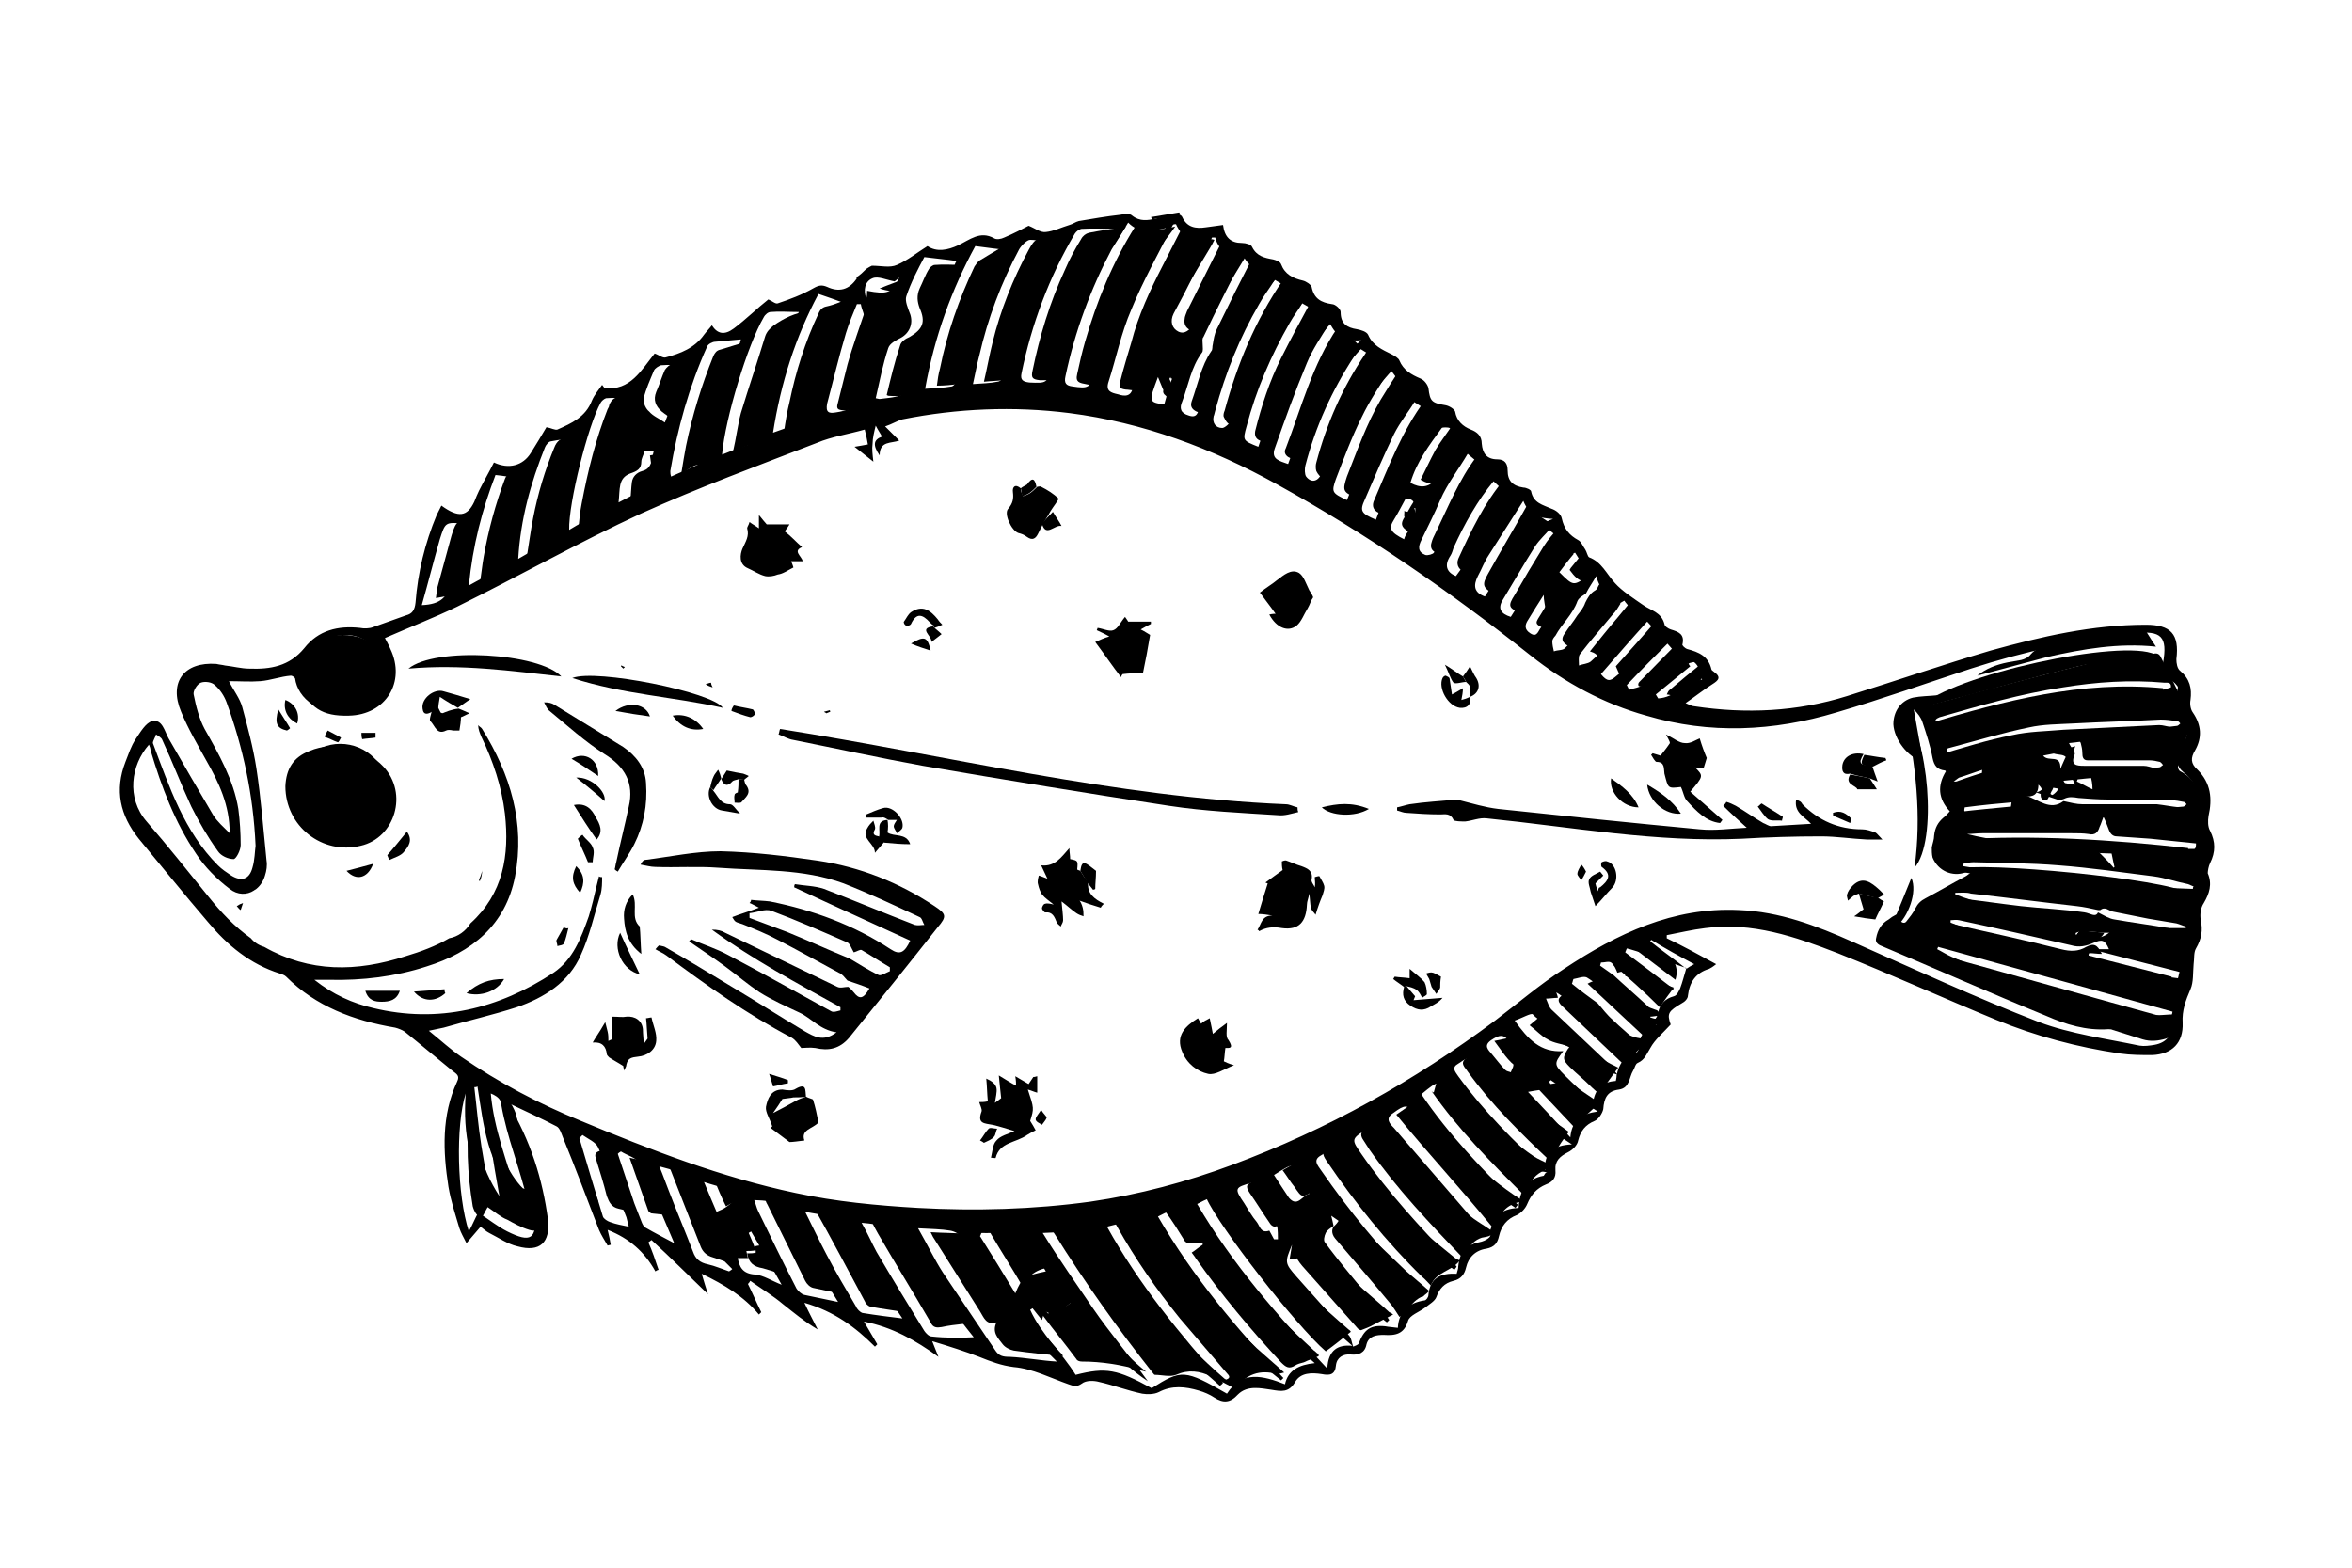 <?xml version="1.0" encoding="UTF-8"?>
<!-- Generator: Adobe Illustrator 26.0.3, SVG Export Plug-In . SVG Version: 6.00 Build 0)  -->
<svg xmlns="http://www.w3.org/2000/svg" xmlns:xlink="http://www.w3.org/1999/xlink" version="1.1" id="Layer_1" x="0px" y="0px" viewBox="0 0 300 200" style="enable-background:new 0 0 300 200;" xml:space="preserve">
<g>
	<g id="_x39_MP7kQ_00000148625627961071413710000016507186396777021103_">
		<g>
			<g>
				<path d="M281.9,110.1c0.7-1.4,0.7-2.7,0-4.1c-0.3-0.5-0.3-1.3-0.2-1.9c0.5-2.2,0.3-4.2-1.4-5.9c-0.9-0.8-0.9-1.5-0.3-2.5      c0.9-1.6,0.8-3.2-0.3-4.8c-0.3-0.4-0.4-1.1-0.3-1.6c0.2-1.5-0.1-2.7-1.3-3.7c-0.4-0.3-0.5-1-0.5-1.5c0.4-3.2-0.7-4.4-3.9-4.4      c-6.8,0-13.3,1.5-19.8,3.3c-6.1,1.8-12.2,3.9-18.3,5.8c-6.4,2-12.9,2.3-19.5,1.3c-0.3,0-0.6-0.2-1.1-0.4      c1.3-0.9,2.3-1.7,3.4-2.4c0.8-0.5,1.2-0.9,0.2-1.6c-0.1-0.1-0.3-0.2-0.3-0.3c-0.4-1.7-1.6-2.2-3.1-2.6c-0.3-0.1-0.7-0.5-0.6-0.6      c0.3-1.3-0.5-1.6-1.5-1.9c-0.3-0.1-0.8-0.4-0.8-0.7c-0.4-1.5-1.7-1.7-2.7-2.4c-1.3-0.9-2.7-1.8-3.6-2.8      c-1.1-1.2-1.7-2.7-3.3-3.3c-0.2-0.1-0.3-0.7-0.5-1c-0.3-0.4-0.5-1-0.9-1.2c-1.1-0.6-1.8-1.4-2.1-2.8c-0.1-0.5-0.7-1-1.3-1.2      c-1.1-0.5-2.3-0.7-2.6-2.2c0-0.2-0.6-0.5-1-0.5c-1.3-0.2-2-0.8-2-2.2c0-0.9-0.4-1.4-1.3-1.4c-1.4,0-1.9-0.8-2-2      c0-1-0.6-1.5-1.4-1.8c-1-0.4-1.8-1.1-2-2.3c-0.1-0.3-0.7-0.7-1.2-0.8c-1.8-0.3-2-0.5-2.2-2.2c-0.1-0.4-0.5-1-1-1.2      c-1.2-0.5-2.2-1.1-2.7-2.3c-0.1-0.3-0.6-0.6-1-0.8c-1.2-0.6-2.4-1.1-3-2.5c-0.2-0.4-0.9-0.6-1.4-0.7c-1.3-0.2-2.1-0.7-2.1-2.2      c0-0.4-0.7-1-1.1-1c-1.4-0.2-2.3-0.7-2.6-2.2c-0.1-0.3-0.7-0.7-1.1-0.8c-1.3-0.3-2.3-0.8-2.8-2.1c-0.1-0.3-0.6-0.5-1-0.6      c-1.1-0.2-2.1-0.4-2.7-1.6c-0.1-0.3-0.8-0.5-1.3-0.5c-1.4,0-2.2-0.7-2.4-2.3c-0.8,0.1-1.5,0.2-2.2,0.3c-1.3,0.2-2.4,0-3-1.3      c-0.1-0.3-0.7-0.5-1.1-0.4c-0.8,0.1-1.5,0.4-2.3,0.6c-1,0.2-2,0.4-3-0.4c-0.3-0.3-1-0.2-1.5-0.1c-1.8,0.2-3.5,0.5-5.3,0.8      c-0.4,0.1-0.8,0.4-1.2,0.5c-1,0.3-2,0.8-3,0.9c-0.7,0.1-1.4-0.5-2.2-0.8c-0.8,0.4-1.9,1-3.1,1.5c-0.4,0.2-1,0.3-1.3,0.1      c-1.8-1-3.1,0.2-4.6,0.9c-1.3,0.6-2.7,0.9-3.9,0.1c-1.3,0.8-2.5,1.8-3.9,2.4c-0.9,0.4-2,0.1-3.2,0.1c-0.2,0.1-0.4,0.2-0.7,0.4      c-0.4,0.4-0.8,0.8-1.3,1.1c0,0,0.1,0.1,0.1,0.1c-1,1.5-2.3,1.8-3.8,1.1c-0.7-0.3-1.1-0.2-1.8,0.2c-1.4,0.8-3,1.4-4.5,1.9      c-0.3,0.1-0.7-0.3-1.2-0.5c-1.4,1.1-2.8,2.5-4.4,3.7c-1.2,0.9-2.1,0.7-2.8-0.4c-0.3,0.4-0.7,0.8-1,1.2c-1.2,1.7-3,2.4-4.9,2.9      c-0.4,0.1-0.8-0.3-1.4-0.5c-1.7,2.1-3.1,4.8-6.4,4.4c-0.1-0.1-0.2-0.3-0.3-0.4c-0.5,0.7-1,1.3-1.3,2c-0.8,2.1-2.6,2.9-4.4,3.7      c-0.3,0.1-0.8-0.2-1.4-0.3c-0.6,1-1.3,2.2-2,3.3c-1,1.6-2.8,2.1-4.7,1.2c-0.6,1.2-1.3,2.4-1.9,3.6c-0.2,0.4-0.4,0.9-0.6,1.4      c-0.9,1.9-2,2.1-4.2,0.5c-0.2,0.4-0.4,0.8-0.6,1.2c-1.5,3.6-2.4,7.3-2.7,11.2c-0.1,0.9-0.4,1.4-1.2,1.6c-1.4,0.5-2.8,1-4.2,1.5      c-0.5,0.2-1.2,0.2-1.7,0.1c-2.8-0.3-5.3,0.3-7.1,2.6c-1.9,2.3-4.3,2.7-7,2.6c-1,0-2.1-0.3-3.1-0.4c-0.4-0.1-0.7-0.1-1.1-0.2      c-4.1-0.3-6.1,2.3-4.5,6.1c0.9,2.2,2.1,4.2,3.2,6.2c1.6,2.8,3,5.7,3,9.3c-0.8-0.8-1.6-1.5-2.1-2.3c-1.9-3.2-3.8-6.5-5.7-9.8      c-0.5-0.9-0.8-2.5-2.1-2.2c-0.8,0.2-1.5,1.4-2.1,2.3c-0.6,0.9-0.9,1.9-1.3,2.9c-1.4,3.6-0.7,6.8,1.7,9.8      c2.9,3.5,5.8,7.1,8.8,10.6c2.5,3,5.4,5.4,9.2,6.6c0.3,0.1,0.6,0.2,0.8,0.4c3.8,3.8,8.6,5.6,13.9,6.5c0.4,0.1,0.9,0.3,1.2,0.5      c2,1.6,4,3.3,6.1,5c0.5,0.4,1,0.6,0.6,1.4c-2,4.3-1.8,8.9-1.1,13.4c0.3,1.8,0.9,3.6,1.4,5.3c0.2,0.6,0.5,1.1,0.9,1.9      c0.7-0.8,1.2-1.4,1.8-2.1c0.4,0.3,0.7,0.6,1.1,0.8c1.2,0.6,2.3,1.4,3.6,1.7c2.9,0.8,4.2-0.5,3.9-3.4c-0.7-5.2-2.2-10-5.1-14.9      c2.3,1.1,4.3,2,6.2,3c0.4,0.2,0.6,0.9,0.8,1.4c1.6,3.9,3.1,7.9,4.6,11.8c0.3,0.7,0.7,1.3,1.1,2l0.4-0.1      c-0.1-0.6-0.2-1.1-0.4-1.9c2.8,1.1,4.7,2.8,6.1,5.3c0.1-0.1,0.3-0.2,0.4-0.2c-0.4-1.2-0.8-2.4-1.3-3.5c0.1-0.1,0.3-0.2,0.4-0.3      c2.4,2.2,4.7,4.5,7.2,6.9c-0.3-0.9-0.5-1.6-0.8-2.6c2.9,1.4,5.4,2.9,7.3,5.2c0.1-0.1,0.2-0.2,0.3-0.3c-0.6-1.2-1.1-2.4-1.7-3.6      c0.1-0.1,0.2-0.2,0.3-0.4c1.4,1,2.9,1.9,4.2,3c1.4,1.1,2.7,2.2,4.4,3.2c-0.5-1-1.1-2.1-1.7-3.4c3.8,1.1,6.5,3.1,9,5.6      c0.1-0.1,0.2-0.2,0.3-0.3c-0.6-1-1.1-1.9-1.7-2.9c3.6,0.7,6.6,2.4,9.5,4.5c-0.2-0.5-0.4-1-0.8-2c2.3,0.7,4.2,1.3,6,2      c1.5,0.6,2.8,1.1,4.4,1.3c2.4,0.2,4.7,1.4,7,2.2c0.6,0.2,1,0.4,1.7-0.1c0.5-0.4,1.5-0.4,2.2-0.2c1.8,0.4,3.6,1.1,5.5,1.5      c0.6,0.1,1.5,0.1,2.1-0.2c1.7-0.9,3.4-0.7,5.1-0.2c0.7,0.2,1.4,0.5,2,0.9c1.1,0.7,2,0.7,3-0.4c1.2-1.2,2.9-0.8,4.3-0.6      c1.2,0.2,2.2,0.4,3-1c0.7-1.2,2.1-1.2,3.4-1c1,0.2,1.7,0.1,1.8-1.1c0.1-1,0.9-1.5,1.9-1.4c1,0.1,1.8-0.2,2-1.3      c0.3-1.1,1.3-1.2,2.2-1.2c1.5,0.1,2.6-0.1,3.1-1.8c0.2-0.7,1.4-1.1,2.2-1.7c0.5-0.4,1.2-0.8,1.4-1.3c0.4-1.1,1-1.8,2.2-2.1      c0.9-0.2,1.4-0.8,1.6-1.7c0.3-1.3,1.2-2.2,2.6-2.4c1-0.2,1.4-0.7,1.6-1.6c0.3-1.3,1-2.2,2.3-2.7c0.6-0.3,1.1-0.9,1.3-1.4      c0.5-1.2,1.2-2,2.4-2.5c0.8-0.3,1.3-0.8,1.2-1.8c-0.1-1.2,0.6-1.8,1.6-2.3c0.6-0.3,1.2-0.9,1.3-1.5c0.3-1.2,0.9-2,2.1-2.5      c0.5-0.2,1-1,1.1-1.5c0.1-1.4,0.5-2.3,2-2.5c1.4-0.2,1.3-1.6,1.8-2.4c0.2-0.3,0.3-0.9,0.6-1c0.9-0.4,1.1-1.1,1.6-1.9      c0.6-1.1,1.6-1.9,2.6-3c-0.5-1.4-0.3-1.7,1.4-2.7c0.4-0.2,0.8-0.6,0.8-1c0.2-1.7,1-2.9,2.7-3.4c0.2-0.1,0.4-0.2,0.9-0.6      c-2.2-1.2-4.2-2.3-6.3-3.3l0-0.4c1.6-0.3,3.2-0.7,4.9-0.9c6-0.8,11.5,1.1,16.9,3.2c6.8,2.7,13.4,5.7,20.2,8.5      c5.1,2.1,10.4,3.5,15.8,4.3c1.4,0.2,2.8,0.2,4.1,0.2c2.6-0.1,4-1.6,3.9-4.1c-0.1-1.6,0.4-2.9,1-4.3c0.4-0.9,0.3-2.1,0.4-3.2      c0.1-0.7,0-1.5,0.3-2c0.7-1.2,0.9-2.3,0.6-3.7c-0.1-0.7,0-1.5,0.4-2.1c0.7-1.2,1.1-2.4,0.5-3.8      C281.6,111.1,281.7,110.5,281.9,110.1z M214.4,84c0.1,0.1,0.3,0.1,0.4,0.1c1.6,0,2,1.1,2.3,2.6c-2.1,0.4-3.5,2.3-5.6,2.4      c-0.1-0.2-0.2-0.3-0.3-0.5c1.5-1.2,2.9-2.4,4.4-3.6c-0.1-0.1-0.2-0.2-0.2-0.4c-0.5,0.1-1,0.1-1.4,0.3c-1.5,0.8-2.9,1.7-4.4,2.5      c-0.5,0.3-1.2,0.4-1.8,0.6c-0.1-0.2-0.2-0.4-0.3-0.6c1.7-1.8,3.4-3.5,5.2-5.3c-0.1-0.1-0.1-0.2-0.2-0.2      C213.2,82.7,213.8,83.4,214.4,84z M210.1,79.3c0.9,1,1.7,1.8,2.4,2.7c-0.4,0.1-1,0.2-1.3,0.4c-1.7,1.2-3.5,2.5-5.1,3.9      c-0.7,0.6-1.1,0.7-1.9-0.3C206.2,83.7,208.2,81.4,210.1,79.3z M206.8,76.4c0.2,0,0.4,0.2,0.5,0.4c0.6,0.7,1.2,1.5,1.6,2      c-1.9,1.8-3.9,3.7-6,5.6c-0.4,0.3-1,0.3-1.5,0.5c0-0.5-0.1-1.1,0.1-1.4c1.3-1.7,2.8-3.4,4.2-5.1c0.4-0.4,0.7-0.9,1-1.4      c-0.1-0.1-0.2-0.2-0.3-0.3c-0.8,0.4-1.7,0.8-2.3,1.4c-1.6,1.5-3,3.1-4.5,4.6c-0.3,0.3-0.9,0.2-1.4,0.4c-0.1-0.4-0.2-0.9-0.2-1.3      c0-0.2,0.2-0.5,0.4-0.7c0.8-1.5,2.2-2.7,2.8-4.4c0.2-0.5,0.9-0.8,1.1-1c0.4-0.8,0.8-1.3,1.3-2.2      C204.1,75.3,205.1,76.3,206.8,76.4z M200.4,69.9c0.2,0.2,0.4,0.4,0.5,0.6c0.6,0.9,1.1,1.9,1.7,2.9c-1.9,1.4-1.9,1.4-3.7-0.4      c0.6-0.8,1.2-1.6,1.8-2.3c-0.1-0.1-0.2-0.2-0.3-0.3c-3.7,1.7-5.6,5-7.7,8.3c-1.3-0.4-1.7-1.1-1-2.2c1.4-2.3,2.7-4.6,4.1-6.8      c0.6-0.9,1.4-1.6,1.8-2.1C198.6,68.4,199.5,69.2,200.4,69.9z M196.6,80c-0.4,0.4-0.5,1.4-1.4,0.8c-0.8-0.5-0.7-1.1-0.3-1.7      c0.6-1,1.3-2.1,2-3.2C196.9,77.3,197.7,78.7,196.6,80z M198.1,66.2c-2.3,0.8-3.6,2.7-5,4.4c-1.4,1.7-2.5,3.7-3.7,5.5      c-1.4-0.5-1.5-1.4-0.9-2.6c0.5-0.9,0.8-1.8,1.4-2.7c1.4-2.2,2.8-4.4,4.4-6.9C195.1,65.9,196.5,66.1,198.1,66.2z M192.9,63.6      c-2.4,3.3-4.8,6.6-7.2,9.9c-1.2-0.5-1.5-1.4-0.7-2.6c0.2-0.3,0.3-0.7,0.4-1c1.4-3.1,3.1-6.1,5.1-8.5      C191.5,62.3,192.3,63.1,192.9,63.6z M190.1,60.4c-3.1,2.7-5.4,6.2-7.2,10.1c-0.1,0.2-0.8,0.4-1.1,0.3c-1-0.4-0.9-1.1-0.5-1.9      c0.8-1.7,1.7-3.4,2.4-5.1c0.9-2.1,2.4-4,3.5-5.9C188.3,58.8,189.2,59.6,190.1,60.4z M184.9,54.6c0.8,0.6,1.6,1.2,2.4,1.8      c-1.3,1.5-2.7,3.2-4.2,4.8c-0.9,1-1.9,1.1-3.2,0.4c0.8-2.7,2.4-4.8,4-7C184,54.5,184.7,54.5,184.9,54.6z M179.2,66      c1.5,1.1,0.1,1.8-0.1,2.8c-1.8-0.9-2-1.4-1.3-2.5c0.5-0.8,0.9-1.6,1.5-2.7c1.2,0,1.3,0.9,1.2,1.9c-0.5-0.1-1-0.2-1.4-0.3      C179.2,65.4,179,65.9,179.2,66z M183.7,53.5c-3.7,3.4-6.4,7.8-8.2,12.8c-1.9-0.8-2.1-1.1-1.4-2.6c1.2-2.8,2.4-5.6,3.7-8.3      c0.8-1.6,1.9-2.9,2.6-4.1C181.7,52.1,182.7,52.8,183.7,53.5z M178.8,48.9c0.5,0.4,1.1,0.7,1.8,1c-4.3,3.8-6.7,8.7-8.8,13.9      c-1.9-0.9-2-1-1.4-2.7c1-2.6,2-5.3,3.3-7.9c1-2.1,2.3-4,3.6-6.1C178,48,178.3,48.5,178.8,48.9z M176.9,46.7      c-0.7,0.7-1.4,1.5-2.1,2.4c-2.8,3.3-4.7,7.1-6.2,11.2c-0.4,1.1-1.3,1.4-2,0.5c-0.2-0.3-0.2-1-0.1-1.4c1.3-5,3.4-9.6,6.2-13.9      c0.3-0.4,0.6-0.7,0.8-1C174.8,45.3,175.8,46,176.9,46.7z M173.6,43.4c-4.9,4.5-7.3,10.1-9.3,15.8c-1.1-0.4-2.2-0.6-1.7-2      c1.3-3.7,2.6-7.3,4.1-10.9c0.7-1.7,1.8-3.3,2.9-5.1C170.5,43,171.6,43.6,173.6,43.4z M169.5,40.5c-4.7,4.5-7,10.5-9,16.5      c-2-0.8-2-0.8-1.5-2.6c1.2-4.6,3.1-9,5.5-13.2c0.5-0.9,1.2-1.8,1.6-2.5C167.3,39.4,168.3,39.9,169.5,40.5z M166,37.4      c-1,1.3-2.1,2.6-3.1,4c-2.6,3.8-4.5,7.9-5.9,12.2c-0.1,0.4-0.8,1-1.1,1c-0.8,0-1.3-0.6-1.1-1.5c0.1-0.2,0.1-0.4,0.2-0.7      c1.3-4.8,3.1-9.3,5.6-13.6c0.6-1.1,1.4-2.1,2-3.1C163.7,36.4,164.8,36.9,166,37.4z M158.6,32.7c0.9,1.7,2.2,1.9,3.8,2      c-4.6,5.1-7.5,10.9-9.4,17.2c-0.2,0.7-0.3,1.5-1.4,1.1c-1-0.3-1.2-0.9-0.8-1.8c0.8-2.1,1.1-4.3,2.5-6.2c0.2-0.2,0.1-0.7,0.1-1.1      c0-0.3-0.1-0.7,0.1-0.9C155.1,39.6,156.9,36.1,158.6,32.7z M154.6,30.3c0.1,0,0.3,0,0.4,0c0.4,1.6,1.5,2.1,2.8,2      c-1.8,3-3.7,5.9-5.5,8.9c-0.5,0.9-1.2,1.5-2,1.1c-0.8-0.4-1.1-1.3-0.6-2.3C151.4,36.9,153,33.6,154.6,30.3z M150,28.6      c0.7,1.6,1.9,2.2,3.6,2.2c-0.2,0.4-0.2,0.6-0.4,0.8c-2,3.3-4,6.7-6,10c-0.8,1.3-1.6,2.7-2.1,4.1c-0.4,1.2-0.4,2.5-0.6,3.7      c-0.2,1.2-1,1.2-1.9,0.9c-0.9-0.2-1.6-0.4-1.2-1.6c1-3.1,1.6-6.2,2.9-9.2c1.5-3.7,3.5-7.2,5.3-10.8      C149.7,28.6,149.8,28.6,150,28.6z M149.5,48.3c-0.4,1.1-0.7,2.2-1,3.3c-2-0.3-2-0.3-0.8-3.5c0.2,0.5,0.4,1,0.7,1.7      c0.3-0.7,0.6-1.2,0.9-1.7C149.3,48.3,149.4,48.3,149.5,48.3z M143.9,28.4c1.5,1.5,3,1.1,4.8,0.7c-4.5,5.6-7.3,11.8-9.1,18.4      c-0.5,2-0.8,2.1-2.8,1.8c-0.8-0.1-1.1-0.4-0.9-1.3c1.2-5.7,3.2-11.1,5.9-16.2C142.5,30.7,143.2,29.6,143.9,28.4z M137.1,29.8      c0.2-0.3,0.5-0.5,0.8-0.6c1.5-0.1,3,0,4.5,0c0-0.1-0.1,0.1-0.2,0.2c-4,5.2-6.5,11.1-8.1,17.4c-0.5,2.1-0.6,2.1-2.8,2      c-0.8-0.1-1.2-0.3-1-1.2C131.6,41.3,133.8,35.4,137.1,29.8z M131.4,30.6c1.1,0,2.2,0.4,3.3,0.7c0,0,0,0.1,0,0.2      c-3.2,5.1-5.3,10.6-6.6,16.4c-0.1,0.3-0.5,0.8-0.9,0.8c-0.9,0.2-1.9,0.2-3.1,0.3c0.3-1.3,0.5-2.5,0.8-3.6      c1.1-4.8,2.8-9.3,5.1-13.6C130.3,31.3,131,30.6,131.4,30.6z M124.4,31.4c1.6,0.2,2.9,0.4,4.2,0.5c-3.2,5.1-5.3,10.7-6.6,16.7      c-0.1,0.3-0.3,0.6-0.6,0.7c-1.1,0.2-2.1,0.2-3.4,0.3C119.2,42.9,121.4,36.9,124.4,31.4z M116.1,40.1c-0.3-0.8-0.7-1.7-0.5-2.3      c0.6-1.8,1.5-3.5,2.3-5c1.5,0.2,2.8,0.3,4.1,0.5c-0.2,0.3-0.3,0.7-0.4,1c-2.3,4-4,8.4-5.1,12.9c-0.8,3.3-0.8,3.3-4.3,3.7      c0,0-0.1,0-0.5-0.1c0.5-2.2,0.9-4.3,1.6-6.4c0.2-0.6,1-1,1.6-1.3C116,42.5,116.5,41.3,116.1,40.1z M111.3,35.5      c0.7-0.3,1.7,0.2,2.8,0.4c0,0,0.3-0.2,0.6-0.5c-0.9,2-1.5,2.2-4.1,1.7c0,0.3,0,0.6-0.1,1C110.1,37,110.3,35.9,111.3,35.5z       M109.3,38.8c0.2,0,0.3,0,0.5,0c0.1,0.7,0.6,1.5,0.4,2c-0.7,1.4,0.3,1.9,1.1,2.6c-0.2,0.3-0.7,0.6-0.6,0.8      c0.6,1.7-0.6,3.2-0.6,4.8c0,2.3-1.3,3.3-3.4,3.6c-1,0.2-1.4,0-1.2-1.1c0.8-3,1.5-6,2.4-9C108.3,41.2,108.8,40,109.3,38.8z       M104.4,37.5c1.2,0.4,2.3,0.8,3.4,1.2c-2.3,4.5-3.8,9.2-4.8,14.2c-0.1,0.3-0.4,0.8-0.7,0.9c-1.1,0.5-2.3,0.9-3.7,1.4      C99.6,48.8,101.5,42.9,104.4,37.5z M98.3,39.8c1.1-0.1,2.3,0,3.6,0c-0.3,0.5-0.4,0.8-0.6,1.1c-2.2,4.3-3.9,8.8-4.6,13.7      c-0.2,1.2-0.5,2-1.7,2.3c-0.9,0.3-1.9,0.7-2.9,1.1c0.4-4.7,3.3-14.1,5.3-17.5C97.6,40.1,98,39.8,98.3,39.8z M90.2,44.2      c0.1-0.3,0.7-0.6,1-0.6c1.1-0.1,2.2-0.2,3.3-0.3c0,0.1-0.1,0.2-0.1,0.4c-2.1,4.6-3.9,9.4-4.5,14.5c0,0.3-0.3,0.7-0.5,0.9      c-1.2,0.6-2.5,1.1-3.8,1.7c-0.1-0.3-0.1-0.5-0.1-0.7C86.4,54.7,87.9,49.3,90.2,44.2z M82.1,50.8c0.3-1.2,0.8-2.3,1.3-3.5      c0.1-0.3,0.6-0.6,0.9-0.7c1.1-0.1,2.2,0,3.3,0c-0.9,2.4-1.9,5-2.8,7.3c-0.7-0.5-1.5-0.8-2-1.4C82.4,52.2,82,51.4,82.1,50.8z       M81.8,58.9c0-0.4,0.3-0.9,0.4-1.3h1.6c0,0.1,0,0.2,0,0.3c-0.4,0.1-0.8,0.2-0.9,0.2c0.2,1.3,0.3,2.4,0.4,3.5      c0,0.1-0.1,0.4-0.3,0.4c-1.3,0.7-2.6,1.3-4.1,2.1c0.2-1.7-0.1-3.1,1.5-3.7C81.3,60.1,81.8,59.8,81.8,58.9z M76.6,51.4      c0.1-0.2,0.4-0.5,0.7-0.6c1.1-0.1,2.1,0,3.4,0c-1.3,2.3-2.6,4.7-3.7,6.9c0,0.9,0,1.6,0,2.3c-0.1,1.5-0.1,3.1-0.2,4.6      c0,0.3-0.2,0.7-0.5,0.9c-1.2,0.7-2.4,1.3-3.7,2.1C72.5,64.2,75,54.3,76.6,51.4z M69.5,57.1c0.1-0.3,0.5-0.8,0.8-0.8      c1-0.2,2-0.3,3-0.5c0,0.1,0,0.3,0,0.4c-1.5,3.9-2.6,7.9-3,12.1c0,0.3-0.2,0.7-0.4,0.8c-1.2,0.7-2.4,1.4-3.8,2.2      C66.4,66.2,67.7,61.6,69.5,57.1z M63.2,60.6c1.1,0.1,2,0.3,3,0.4c0,0.3-0.1,0.6-0.1,0.9c-0.8,3.3-1.5,6.7-2.3,10      c-0.1,0.3-0.2,0.7-0.4,0.8c-1.1,0.7-2.2,1.2-3.6,2C60.3,69.6,61.5,65,63.2,60.6z M56.1,68.8c0.7-2.2,0.7-2.2,3.1-2      c-0.6,2.5-1.2,5-1.7,7.4c-0.4,2-1.3,2.9-3.7,3C54.6,74.4,55.3,71.6,56.1,68.8z M44,81c2.6,0,4.6,1.8,4.6,4.3      c0,2.1-2.1,3.9-4.5,3.9c-2.6,0-4.9-2-4.9-4.3C39.2,83,41.6,81,44,81z M19.9,93.7c0.3,0.2,0.7,0.4,0.8,0.7      c1.3,2.8,2.4,5.7,3.7,8.5c1,2,2.1,3.9,3.4,5.7c0.4,0.6,1.3,1,2,1c0.3,0,0.9-1.1,0.9-1.8c0-1.5-0.1-3.1-0.3-4.6      c-0.6-3.7-2.5-7-4.3-10.2c-0.7-1.3-1.1-2.9-1.4-4.4c-0.1-0.4,0.4-1.3,0.9-1.5c0.5-0.2,1.4-0.1,1.8,0.3c0.7,0.6,1.2,1.4,1.5,2.2      c2.1,5.8,3.4,11.7,3.7,18.3c-0.1,0.7-0.1,1.8-0.4,2.8c-0.4,1.5-1.4,1.8-2.7,1c-0.6-0.4-1.2-0.8-1.7-1.3      c-4.3-4.3-6.2-10-8.3-15.6C19.5,94.5,19.8,94.1,19.9,93.7z M68.2,154.8c0.3,3.3-0.5,3.8-3.5,2.3c-1.2-0.6-2.3-1.5-3.7-2.4      c-0.4,0.7-0.7,1.5-1.2,2.4c-1.5-4.6-1.7-13.5-0.4-17.6c-0.4,5.2,0.6,9.8,3.2,14.1c-0.3-2.5-0.8-4.9-1.2-7.4      c-0.4-2.5-0.6-5-0.9-7.5c0.1,0,0.3,0,0.4-0.1c0.4,2.5,0.7,5,1.4,7.4c0.7,2.4,1.8,4.7,3.6,6.5c-1.2-4.3-2.9-8.4-3.3-13      c0.5,0.2,1,0.5,1.2,0.9C66,145,67.7,149.7,68.2,154.8z M77.8,155.9c-0.3-0.1-0.8-0.4-0.9-0.7c-1-3.3-2-6.6-3-10      c0.1-0.1,0.3-0.3,0.4-0.4c0.7,0.5,1.7,0.9,2,1.6c1.3,2.9,2.4,5.9,3.6,8.9c0.1,0.4,0.2,0.8,0.3,1.2      C79.3,156.3,78.6,156.2,77.8,155.9z M82.3,156.6c-0.2-0.1-0.4-0.5-0.5-0.8c-0.3-0.8-0.6-1.5-0.9-2.3c-0.7-2.1-1.4-4.2-2.1-6.3      c0.1-0.1,0.2-0.2,0.4-0.3c0.8,0.5,1.9,0.8,2.3,1.4c1.6,3.4,3,6.8,4.5,10.3C84.7,157.9,83.5,157.3,82.3,156.6z M93,162.2      c-0.9-0.3-1.8-0.7-2.7-0.9c-1-0.2-1.6-0.7-1.9-1.6c-1-2.6-2.1-5.2-3.1-7.8c-0.4-1-0.7-1.9-1.2-3.1c1.8,0.5,3.3,0.7,3.7,2.6      c0.3,1,1.2,2,1.3,3c0.1,1.5,1.1,2.6,1,4.1c0,0.2,0.4,0.5,0.7,0.8c0.9,0.9,1.7,1.7,2.6,2.6C93.2,162.1,93.1,162.1,93,162.2z       M93.6,153c-0.1,0.4-0.6,0.7-1,1c-0.4,0.3-0.8,0.4-1.2,0.6c-0.5-1.2-1-2.3-1.6-3.8c1.2,0.4,2.2,0.6,3.1,1      C93.3,152,93.6,152.7,93.6,153z M96.3,162.6c-1.6-0.1-2-1-2.2-2.1h1.3c-0.1-0.3-0.1-0.5-0.2-0.9c0.4,0,0.8,0,1.2-0.1      c-0.3-0.8-0.6-1.5-0.9-2.2c0.1-0.1,0.2-0.1,0.3-0.2c1.3,2.2,2.5,4.3,3.9,6.8C98.4,163.4,97.4,162.7,96.3,162.6z M102.6,165.2      c-0.4-0.1-0.8-0.5-1-0.8c-1.7-3.3-3.3-6.6-4.9-9.9c-0.2-0.4-0.3-0.9-0.5-1.4c3,0.1,3.6,0.5,4.8,2.9c0.4,0.7,0.8,1.5,1.2,2.2      c1.5,2.7,3.1,5.3,4.7,7.9C105.5,165.8,104,165.5,102.6,165.2z M110,167.5c-0.3-0.1-0.7-0.5-0.8-0.8c-1.3-2.2-2.6-4.4-3.8-6.7      c-0.9-1.7-1.7-3.4-2.7-5.4c2.5,0.5,4.8,0.4,5.7,3.1c0.3,0.9,0.9,1.8,1.5,2.6c1.8,2.7,3.5,5.4,5.2,7.9      C113.5,168,111.8,167.8,110,167.5z M118.8,170.5c-0.3,0-0.7-0.4-0.9-0.7c-2.1-3.4-4.1-6.7-6.1-10.1c-0.6-1.1-1.1-2.3-1.9-3.7      c1.3,0.1,2.1,0.3,3,0.3c1.3,0,2.1,0.7,2.8,1.8c1.5,2.5,3.1,5,4.7,7.4c1.2,1.8,2.6,3.6,3.8,5.1      C122.5,170.7,120.6,170.7,118.8,170.5z M128.8,173.1c-0.9,0-1.4-0.1-1.9-0.9c-2.2-3.3-4.4-6.5-6.6-9.8c-1.1-1.7-2-3.6-3.2-5.7      c1.7,0.1,2.9,0.1,4.1,0.3c0.6,0.1,1.3,0.5,1.6,1c3.6,5.7,7.4,11.2,12,15.7C132.9,173.6,130.8,173.2,128.8,173.1z M125,157.7      c0.1-0.1,0.1-0.3,0.2-0.4c1.7,0.1,3.7-0.4,5,0.4c1.4,0.9,2.2,2.9,3.2,4.5c-2.8,0.6-3,0.7-3.9,2.8      C128,162.5,126.5,160.1,125,157.7z M163.9,176.6c-2.8-1.1-5.5-1.8-7.4,1.2c-5.4-3.1-5.8-3.1-9.6-0.7c-4.4-2.4-5.8-2.7-9.7-1.7      c-1.8-2.9-4.4-5.2-5.8-8.3c0.1-0.1,0.2-0.1,0.3-0.2c0.4,0.5,0.7,0.9,1.2,1.5c0.1-0.4,0.2-0.7,0.4-1.1c1.5,0.8,2.3-0.4,3.3-1.1      c3.1,3.5,5.8,7.4,9.8,10c-2.3-3.2-4.8-6.1-7-9.3c-2.1-3.1-4.3-6.2-6.4-9.6c1.7-0.1,3.1-0.1,4.4-0.3c1.1-0.2,1.7,0.2,2.2,1.1      c3.3,5.4,7.3,10.3,11.8,14.9c1.3,1.4,2.8,2.5,4.2,3.8c0.1-0.1,0.3-0.2,0.4-0.4c-5.5-6.2-10.7-12.5-14.8-19.9      c1.2-0.3,2.2-0.6,3.2-0.6c0.6,0,1.4,0.3,1.7,0.7c4,6,8.5,11.6,13.7,16.5c1.1,1.1,2.4,2,3.6,3c0.1-0.1,0.2-0.2,0.3-0.3      c-6-6.3-11.6-13-16-20.6c2.5-1.3,2.8-1.3,4.1,0.8c3.6,5.3,7.5,10.2,12.2,14.5c1.2,1.1,2.3,2.2,3.7,3.4      C165.7,174.1,164.3,174.8,163.9,176.6z M169.3,174.6c-6.3-6.7-12.1-13.3-16.6-21c2.5-1.3,2.4-1.2,4,0.8c3.2,4,6.4,8.1,9.8,11.9      c1.8,2,4,3.6,6,5.4C170.7,171.5,169.4,172.2,169.3,174.6z M162.7,153.9c0.7,0.9,0.9,1.8,0.2,2.4c0.1,0.8,0.1,1.3,0.1,1.8      c-0.2,0-0.4,0-0.5,0c-0.2-0.4-0.6-1.1-0.6-1.1c-1.1,0.4-1.2-0.6-1.6-1.1c-0.6-0.7-1.1-1.6-1.6-2.4c-1.3-1.9-1.2-2,0.9-2.6      c0.4-0.1,1.1,0.1,1.3,0.5C161.6,152.2,162.1,153.1,162.7,153.9z M162.5,149.9c2.7-1.7,2.7-1.7,4.3,0.6c0.1,0.1,0.2,0.2,0.2,0.3      c0,0.5,0.1,1.4,0,1.5c-0.9,0.2-1.5,1.8-2.6,0.5C163.8,151.9,163.2,151,162.5,149.9z M196.9,150c-2.2,0.4-3.1,1.9-3.2,4.1      c-2.3,0.1-3.5,1.2-3.6,3.5c0,0.3-0.7,0.7-1.1,0.8c-2,0.4-2.8,1.2-3,3.2c0,0.3-0.1,0.5-0.2,0.9c-2-0.1-3.4,0.5-3.6,2.7      c0,0.3-0.3,0.7-0.5,0.7c-2,0.3-3.3,1.4-3.4,3.5c-0.7-0.1-1.1-0.1-1.6-0.2c-1.9-0.2-2.7,0.4-3.4,2.2c-0.1,0.2-0.5,0.3-0.7,0.4      c0,0,0,0,0,0c-0.2-0.5-0.2-1.1-0.6-1.5c-2.2-2.5-4.4-4.9-6.6-7.4c-1.6-1.8-1.5-1.9-0.6-4.1c-0.1,0.6-0.2,1.2-0.3,1.8      c1.1,0.6,3.4-2.5,3.4,0.7c0.8,0.5,1.5,0.8,2.1,1.3c1.4,1.2,2.6,2.6,4,3.8c0.9,0.8,1.9,1.5,2.9,2.3c0.1-0.1,0.2-0.2,0.3-0.3      c-0.2-0.3-0.4-0.6-0.6-0.8c-0.8-0.9-1.7-1.8-2.5-2.7c-1.7-2.1-3.5-4.2-5.1-6.4c-0.2-0.2-0.1-0.8,0.1-1.2c0.2-0.4,0.6-0.6,1-0.9      c-0.1-0.5-0.2-0.9-0.3-1.3c0.6,0.4,1.2,0.8,1.7,1.3c2.6,2.5,5.3,5.1,7.9,7.7c0.6,0.6,1.3,1,2,1.4c0.1-0.1,0.2-0.2,0.3-0.3      c-0.4-0.4-0.7-0.9-1.1-1.3c-4.5-4.5-8.5-9.4-12.1-14.6c-0.4-0.6-1.1-1.3,0-1.9c1.6-1,1.9-1,2.7,0.1c3.1,4.4,6.7,8.3,10.8,11.8      c1.1,1,2.3,1.8,3.5,2.7l0.3-0.4c-0.2-0.3-0.4-0.5-0.6-0.8c-4.1-4.3-8.1-8.6-11.5-13.5c-1.3-1.9-1.5-2,0.8-3.3      c0.2-0.1,0.4-0.1,0.6-0.2c4,5.4,8.5,10.3,14.3,13.9c-0.1-0.6-0.5-1-0.8-1.3c-3.6-4.2-7.2-8.3-10.8-12.5      c-0.5-0.5-1.2-1.2-0.1-1.9c1.5-1.1,1.8-1.1,2.7,0c2.8,3.5,5.9,6.8,9.4,9.6c1.1,0.9,2.3,1.7,3.5,2.5c0.1-0.1,0.2-0.3,0.3-0.4      c-4.4-4.4-8.8-8.9-12.3-14.1c2.3-1.9,2.3-1.9,4,0.1c0.1,0.1,0.2,0.2,0.3,0.3c3.1,3.4,6.3,6.7,10.2,9.2c0.4,0.3,1,0.2,1.6,0.4      c0,0,0,0,0,0C197.1,149.5,197,149.9,196.9,150z M197.1,149.3c-4-3.7-7.9-7.6-11.1-12c-0.4-0.6-0.9-1.1,0-1.6      c0.7-0.4,1.3-1.2,2.3-0.2c2.6,2.7,5.4,5.2,8.2,7.7c1.1,1,2.4,1.7,4,2.8C198.1,146.1,196.9,147.1,197.1,149.3z M190.2,132.7      c0.9-0.6,1.6-0.9,2.3,0.2c0.3,0.4,0.7,0.7,1,0.9c-0.2,0.9-0.4,1.6-0.5,2.3c-0.1,0.2-0.2,0.5-0.3,0.7c-0.2-0.1-0.5-0.1-0.7-0.3      c-0.6-0.6-1.1-1.3-1.7-2C189.8,133.9,189.2,133.4,190.2,132.7z M200.3,145.1c-1.9-2.1-3.6-3.9-5.4-5.8c1-0.2,2-0.3,3.1-0.5      c-0.1-0.3-0.3-0.6-0.4-0.8c0.1-0.1,0.1-0.1,0.2-0.2c1.9,1.3,3.8,2.6,6,4C201.7,142.1,200.5,142.9,200.3,145.1z M214.3,126.1      c-0.2,0.4-0.4,0.9-0.8,1c-1.1,0.3-1.8,1-2,2.1c-0.2,0.9-0.6,1.1-1.5,1c-0.3,0-0.5,0-0.8,0.1c0,0.1,0,0.1,0,0.2      c0.7,0.1,1.4,0.1,2.1,0.2c-1.4,0.5-2.2,1.3-2.2,2.8c0,0.3-0.2,0.7-0.4,0.8c-1.5,0.4-2.2,1.4-2.5,2.9c0,0.3-0.1,0.7-0.1,0.7      c-1.5,0.1-2.6,0.8-2.9,2.7c-1.4-1.3-2.5-2.3-3.6-3.4c-1.4-1.4-1.4-1.5-0.2-3.1c-2.9,0.2-4.5-1.5-6.2-3.9c0.9-0.3,2.1-1,2.3-0.8      c1,1.1,2.9,1.7,2.6,3.3c0.9,0.4,1.6,0.6,2.2,1c1.2,0.7,2.2,1.6,3.4,2.3c0.8,0.5,1.7,0.8,2.6,1.1c-0.4-0.5-0.7-1-1.1-1.4      c-2.4-2.3-4.9-4.6-7.3-6.9c-0.3-0.3-0.5-0.9-0.7-1.4c0.5,0,1-0.1,1.5-0.1c0-0.2-0.1-0.4-0.2-0.7c1.9,1.1,2.9,3,4.9,3.9      c1.8,0.8,3.1,2.7,5.5,2.6c-1-1.1-2.2-2-3.2-3c-0.7-0.6-1.3-1.4-1.9-2.1c-1.1-0.8-2.2-1.6-3.3-2.5c0.1-0.2,0.1-0.4,0.2-0.6      c0.6-0.1,1.3-0.4,1.7-0.2c1,0.6,1.9,1.4,2.8,2.2c1.9,1,3.7,2.4,6,2.7c-0.3-0.6-0.8-1-1.2-1.4c-1.4-1.3-2.8-2.5-4.2-3.8      c-0.6-0.4-1.1-0.8-1.7-1.2c0-0.1,0.1-0.3,0.1-0.4c0.5,0,1-0.2,1.3,0c0.4,0.3,0.6,0.8,0.8,1.3c0.5-0.1,1.2-0.5,1,0.4      c1,0.3,2,0.7,3,1c1,0.3,1.8,1.2,3.2,0.7c-2.2-1.7-4.2-3.2-6.2-4.7l0.2-0.5c0.5,0.1,1,0.3,1.4,0.4c2.1,0.7,4.1,1.4,6.2,2.1      C214.8,124.5,214.6,125.3,214.3,126.1z M216.1,123c-0.4,0.2-0.7,0.4-1,0.6c-1.5-1.2-3.1-2.3-4.6-3.5c0-0.1,0.1-0.1,0.1-0.2      C212.4,121,214.2,122,216.1,123z M280.2,109.5c-0.3,0.7-0.4,1.6-0.2,2.3c0.3,1,0.3,1.9-0.4,2.7c-0.8,0.9-0.9,1.9-0.5,3      c0.4,1,0.2,1.9-0.3,2.9c-0.4,0.8-0.7,1.8-0.5,2.6c0.3,1.3,0,2.3-0.5,3.4c-0.5,1.1-0.6,2.4-0.9,3.7l0,0c0.4,1.7-0.4,2.9-2.1,3.2      c-0.6,0.1-1.3,0.2-1.9,0.1c-4.3-0.9-8.8-1.5-12.8-3c-8-3.1-15.8-6.7-23.7-10.2c-4.7-2.1-9.4-3.9-14.6-4.1      c-8.4-0.4-15.5,3-22.3,7.5c-3.1,2-5.9,4.4-8.8,6.6c-10.3,7.7-21.4,13.9-33.5,18.4c-5.9,2.2-11.9,3.8-18.1,4.7      c-7.3,1-14.7,1.2-22,0.8c-5.2-0.3-10.5-0.8-15.6-1.9c-9.5-2-18.5-5.5-27.4-9.2c-5.4-2.2-10.5-4.9-15.3-8.2      c-1.3-0.9-2.5-2-4.1-3.3c0.9-0.2,1.4-0.3,1.9-0.4c3.1-0.9,6.2-1.6,9.3-2.6c3.5-1.2,6.7-3.2,8.2-6.7c1.1-2.4,1.7-5.1,2.5-7.7      c0.2-0.7,0.2-1.5,0.2-2.2c-0.1,0-0.3,0-0.4-0.1c-0.1,0.4-0.2,0.8-0.3,1.2c-0.3,1.3-0.6,2.6-1,3.9c-1,2.8-2,5.5-4.5,7.2      c-7,4.6-14.7,6.5-23,4.5c-2.6-0.6-5.1-1.7-7.5-3.6c0.9,0,1.4,0,1.9,0c4.2,0.1,8.4-0.4,12.4-1.7c5.8-1.8,10.1-5.3,11.3-11.5      c1.3-6.8-0.6-13-4.2-18.8c-0.1-0.2-0.4-0.3-0.5-0.5c0,0.6,0.2,1,0.4,1.5c1.5,3.1,2.6,6.4,3,9.8c0.6,5.3-0.2,10.2-4.4,14      c0,0,0,0,0,0c-0.6,1-1.6,1.7-2.7,1.9c-1.7,1-3.6,1.7-5.6,2.3c-6.2,2-12.2,2.1-18-1.2c-0.7-0.2-1.3-0.6-1.7-1.1      c-2.1-1.5-3.8-3.3-5.4-5.3c-2.6-3.2-5.2-6.5-7.9-9.6c-2.6-3-2-7.2,0.3-9.8c0.1,0.2,0.2,0.5,0.2,0.7c1.4,4.7,3.1,9.2,5.8,13.2      c1.1,1.7,2.7,3.3,4.3,4.5c1,0.8,2.2,0.8,3.1,0.2c0.1-0.1,0.2-0.1,0.3-0.2c0.5-0.4,0.9-1,1.1-1.7c0.2-0.6,0.3-1.3,0.2-1.9      c-0.4-3.9-0.7-7.9-1.3-11.8c-0.4-2.6-1.1-5.2-1.8-7.8c-0.3-1.1-1.1-2.1-1.7-3.3c1.4,0,2.7,0.1,4,0c1.3-0.1,2.6-0.6,3.9-0.7      c0.3,0,0.8,0.5,1,0.9c1.3,3.2,3,4.3,6.4,4.2c4.7-0.1,7.3-4.3,5.3-8.5c-0.2-0.5-0.5-1-0.7-1.4c3.2-1.4,6.3-2.6,9.2-4      c7.9-3.9,15.5-8.2,23.5-11.9c7.3-3.3,14.9-6.1,22.4-9c1.9-0.8,4-1.1,6.1-1.7c0.2,0.8,0.3,1.3,0.4,1.9c-0.6,0.1-1,0.2-1.7,0.3      c0.9,0.7,1.5,1.2,2.4,1.9c-0.1-0.9-0.2-1.6-0.1-2.3c0-0.7,0.2-1.5,0.4-2.3c0.3,0.6,0.6,1,0.8,1.4c-1.1,0.4-1.2,1.1-0.3,2.4      c0-1.9,1.5-1.5,2.5-1.9c-0.7-0.7-1.3-1.3-1.8-1.8c0.9-0.3,1.5-0.7,2.2-0.9c7-1.4,14.2-1.7,21.3-0.8c9.4,1.2,18.2,4.5,26.5,9.1      c11.4,6.3,22.1,13.7,32.3,21.8c4.4,3.5,9.4,6.2,14.8,7.7c8.1,2.4,16.2,2,24.2-0.4c5.8-1.7,11.4-3.7,17.2-5.6      c6.8-2.2,13.8-3.7,20.8-4.5c3.5-0.4,4.3,0.4,3.7,3.8c-0.2,1-0.1,1.7,0.9,2.1c0.4,0.2,1,0.8,1,1c-0.4,2,0.3,3.7,1.1,5.4      c0.3,0.6-0.4,1.7-0.8,2.5c-0.6,1.2-0.6,2.1,0.5,3c1.6,1.3,2.1,3,1.5,5.1c-0.2,0.8,0,1.9,0.3,2.7      C280.6,107.6,280.7,108.4,280.2,109.5z"></path>
				<path d="M108.9,126.6c0.7,0.9,1.2,0.9,2-0.5c-1-0.4-1.9-0.7-2.8-1c-0.4-0.4-0.6-0.8-1.1-1c-2.6-1.4-5.1-2.8-7.8-4.2      c-1.5-0.8-3-1.4-4.5-2c-0.9-0.3-0.9-0.2-1.3-0.9c1-0.4,2.1-0.7,3.4-1.2c-0.6-0.3-0.9-0.5-1.2-0.6c0.1-0.1,0.2-0.2,0.2-0.4      c0.8,0.1,1.6,0.1,2.4,0.2c5.5,1.1,10.7,3,15.4,6.1c1.2,0.8,1.8,0.4,2.5-1.1c-5-2.3-9.9-4.5-14.8-6.8c0-0.1,0-0.3,0.1-0.4      c1.2,0.2,2.5,0.2,3.7,0.6c3.9,1.5,7.7,3.1,11.6,4.6c0.4,0.1,0.8,0,1.2,0c-0.2-0.3-0.3-0.9-0.6-1c-3.2-1.5-6.4-3-9.7-4.3      c-5.2-1.9-10.6-1.6-16-2c-2.7-0.2-5.3,0-8-0.1c-0.6,0-1.3-0.2-1.9-0.3c0.2-0.4,0.4-0.6,0.6-0.6c3.2-0.4,6.4-1.1,9.6-1.1      c4.2,0.1,8.3,0.6,12.4,1.2c5.4,0.8,10.4,2.8,14.9,5.8c1.5,1,1.6,1.3,0.4,2.7c-3.7,4.7-7.5,9.4-11.3,14.1      c-1.2,1.4-2.6,1.7-4.3,1.3c-0.7-0.1-1.4,0-1.8,0c-0.4-0.5-0.7-1-1.2-1.3c-5.7-3-10.9-6.7-16-10.5c-0.4-0.3-0.9-0.5-1.4-0.8      c0.2-0.2,0.3-0.4,0.5-0.5c0.2,0.1,0.5,0.1,0.7,0.2c2.8,1.6,5.6,3.3,8.4,5c3.2,1.9,6.3,3.9,9.5,5.8c1.1,0.6,2.3,1.4,4,0.1      c-2.1-0.3-3.2-1.8-4.7-2.5c-1.7-0.8-3.5-1.6-5.1-2.6c-1.5-1-2.9-2.2-4.4-3.3c-1.5-1.1-3-2.1-4.6-3.2c0.1-0.1,0.2-0.2,0.2-0.3      c1.6,0.7,3.2,1.2,4.7,2c4.4,2.3,8.8,4.8,13.2,7.2c0.3,0.2,0.8,0,1.2-0.1c0-0.1,0-0.3,0-0.4c-5.6-3.1-11.2-6.1-16.4-9.9      c0.7,0,1.2,0.1,1.7,0.4c4.8,2.3,9.5,4.6,14.3,6.9c0.4,0.2,0.9,0,1.4,0C108.5,126.1,108.7,126.4,108.9,126.6z M108,120.2      c-3.2-1.4-6.4-2.8-9.6-4c-0.8-0.3-1.8,0.2-2.8,0.3c0,0.2,0,0.4,0,0.6c1.6,0.6,3.2,1.2,4.8,1.8c2.7,1.1,5.3,2.3,8,3.4      c1.2,0.7,2.4,1.5,3.7,2.1c0.3,0.1,0.9-0.3,1.4-0.5c0-0.2,0-0.3,0-0.5c-1.2-0.7-2.4-1.5-3.6-2.2c-0.2-0.1-0.6,0.2-1,0.3      C108.6,121,108.4,120.3,108,120.2z"></path>
				<path d="M256.7,101c-0.1-0.3-0.1-0.6-0.1-0.5c-0.6,0.1-1,0.4-1.4,0.3c-1-0.1-1.9-0.3-2.9-0.3c-1.3-0.1-2.6,0-3.9,0      c0-0.1,0-0.3,0-0.4c1.4-0.5,2.8-1,4.4-1.5c0-0.4,0.1-1.1,0.2-2.1c-2,0.1-3.8,0.2-5.6,0.4c0-0.2-0.1-0.4-0.1-0.6      c3.1-0.9,6.2-1.9,9.3-2.5c2.2-0.5,4.4-0.5,6.6-0.7c4.1-0.2,8.2-0.4,12.2-0.6c0.5,0,1.1,0.2,1.6,0.3c0,0.2,0,0.3,0,0.5      c-4.4,0.5-8.7,1-13.1,1.5c0.3,0.7,0.9,1.2,0.7,1.5c-0.5,1.3,0.2,1.4,1.2,1.4c2.5,0,5.1,0,7.6,0c0.5,0,1,0.2,1.4,0.3      c0,0.2,0,0.4,0,0.5c-3.8,0.4-7.7,0.7-11.6,1.1c0.2,0.4,0.4,0.7,0.6,1.2c-0.8-0.1-1.3-0.2-1.9-0.3c-0.1,0.2-0.1,0.3-0.2,0.4      c-0.2,0.4-0.5,1.2-0.7,1.2c-0.8,0-0.8-0.6-0.6-1.3c0.1-0.2-0.2-0.5-0.4-0.7c0,1.3-0.7,1.6-1.8,1.5      C257.8,101.4,257.3,101.2,256.7,101z M262.8,98.1c0.4-0.9,0.6-1.4,1.1-2.4c-1.2,0.3-2.2,0.5-3.3,0.7      C261.3,97.3,262.9,96.1,262.8,98.1z"></path>
				<path d="M229.1,102c-0.3,1.7,1.1,2.2,1.9,3.1c-1.8,0.1-3.4,0.2-5.1,0.3c-0.3,0-0.7-0.3-1-0.4c-1.2-0.7-2.3-1.5-3.5-2.2      c-0.4-0.2-0.8-0.4-1.2-0.5c-0.1,0.2-0.2,0.3-0.4,0.5c0.9,0.9,1.9,1.8,3,2.8c-2.1,0.1-4,0.4-6,0.2c-8.6-0.8-17.2-1.7-25.7-2.6      c-1.7-0.2-3.3-0.7-4.9-1.1c-0.1,0-0.3-0.1-0.4-0.1c-2,0.2-4,0.3-6,0.6c-0.5,0.1-1.1,0.3-1.6,0.4c0,0.1,0,0.3,0,0.4      c0.4,0.1,0.8,0.3,1.2,0.3c1.4,0.1,2.8,0.2,4.3,0.2c0.6,0,1.3-0.2,1.7,0.7c0.1,0.2,1,0.2,1.5,0.2c0.9-0.1,1.8-0.5,2.7-0.4      c10.9,1.1,21.6,3.1,32.6,2.6c3.3-0.2,6.7-0.3,10.1-0.3c1.9,0,3.8,0.3,5.8,0.4c0.5,0,1,0,2,0c-0.5-0.5-0.7-0.8-0.9-0.9      c-0.6-0.2-1.1-0.4-1.7-0.4c-3,0-5.5-1.1-7.6-3.2C229.7,102.2,229.5,102.2,229.1,102z"></path>
				<path d="M165.5,103c-0.5-0.1-1-0.4-1.5-0.4c-21.8-0.9-43-6.2-64.5-9.6c-0.1,0.2-0.1,0.5-0.2,0.7c0.6,0.2,1.2,0.6,1.9,0.7      c5.5,1.1,11,2.3,16.5,3.3c10.5,1.8,20.9,3.5,31.4,5.1c4.6,0.7,9.2,0.9,13.9,1.2c0.9,0.1,1.7-0.2,2.6-0.4      C165.5,103.4,165.5,103.2,165.5,103z"></path>
				<path d="M39.5,95.8c3-1.3,7.2-0.4,9.4,2c3.2,3.4,1.5,9.1-2.9,10.1c-4.9,1.2-9.6-2.5-9.6-7.6C36.5,98.1,37.4,96.6,39.5,95.8z       M48,98.9c-1.6-2.4-5.1-3.5-7.8-2.3c-0.6,0.3-1.1,0.8-1.7,1.3c0.2,0.1,0.3,0.1,0.5,0.2c0.1,1.1,0.1,2.2,0.2,3.2      c0,0-0.5,0.1-0.9,0.1c0.3,2.2,1.9,3.4,3.9,4.2c1.6,0.7,3.2,0.5,4.6-0.7l0,0C48.9,103.7,49.4,101.1,48,98.9z"></path>
				<path d="M78.8,111.2c0.7-1.2,1.5-2.3,2.1-3.5c1.2-2.4,1.7-5,1.5-7.8c-0.1-2-1.3-3.5-2.9-4.6c-2.9-1.8-5.9-3.6-8.8-5.4      c-0.3-0.2-0.7-0.3-1.3-0.3c0.2,0.4,0.4,0.9,0.7,1.1c2.3,1.9,4.5,3.9,7,5.5c2.6,1.6,3.8,3.7,3.1,6.7c-0.5,2.4-1.1,4.7-1.6,7.1      c-0.1,0.3-0.1,0.6-0.2,0.9C78.5,111,78.6,111.1,78.8,111.2z"></path>
				<path d="M162.3,116.8c-1.4,0-1.4,1.1-1.9,1.8c0.2,0.1,0.2,0.2,0.2,0.2c0.9-0.5,1.8-0.6,2.9-0.4c2.2,0.3,3.1-0.8,3.2-3      c0-0.4,0.2-0.8,0.3-1.4c0.1,0.7,0.1,1.3,0.2,1.8c0.1,0.4,0.5,0.7,0.6,0.9c0.3-1,0.6-1.8,0.9-2.5c0.1-0.4,0.3-0.8,0.2-1.2      c-0.1-0.4-0.4-0.8-0.6-1.2c0-0.1-0.6,0.1-0.6,0.1c0,0.4,0.1,0.8,0,1.3c-0.1-0.3-0.5-0.7-0.4-1c0.2-1.1-0.5-1.4-1.3-1.7      c-0.7-0.2-1.3-0.5-1.9-0.7c-0.2-0.1-0.6,0.1-0.6,0.1c0,0.3,0,0.7,0.1,1.1c-0.7,0.5-1.4,1-2.2,1.6c0.1,0,0.2,0.1,0.3,0.1      c-0.4,1.3-0.8,2.5-1.2,3.9C161,116.6,161.7,116.7,162.3,116.8z"></path>
				<path d="M258.4,101.5c-0.5-0.2-1.1-0.4-1.6-0.6c-0.1,0.6-0.2,1.1-0.3,2c-2,0.2-4.4,0.4-6.8,0.7c0,0.2,0,0.4,0,0.6      c1.3,0.1,2.7,0.3,4,0.3c1.4,0.1,2.8,0,4.1,0.1c1,0.1,2.2,0.6,3.1,0.3c2.4-1,4.8-0.4,7.2-0.6c2.7-0.3,5.5-0.3,8.2-0.5      c0.6,0,1.1-0.2,1.7-0.3c0-0.2,0-0.3,0-0.5c-1-0.1-2-0.3-2.9-0.4c-3.2,0-6.3,0-9.5,0c-0.7,0-1.5-0.2-2.4-0.4      C261.5,103.5,260,102,258.4,101.5z"></path>
				<path d="M268.4,119c3.2,0,6.3,0,9.5,0c0,0,0.1-0.1,0.1-0.1c-0.5-0.2-0.9-0.4-1.4-0.5c-2.3-0.4-4.6-0.7-6.9-1.1      c-0.7-0.1-1.3-0.5-2.1-0.9c-0.3,0.7-1,0.1-1.7,0c-2.7-0.4-5.4-0.5-8.1-0.8c-2.6-0.3-5.3-0.7-7.9-1c-0.5-0.1-0.9,0-1.4,0.2      c4.9,1.9,10,2.4,15.2,3.4c0,0.3,0,0.5,0,0.8c0.1,0.4,0.3,0.8,0.4,1.2c0.1-0.3,0.2-0.7,0.4-1c0.2-0.2,0.6-0.3,0.9-0.4      C266.3,118.8,267.3,118.9,268.4,119z"></path>
				<path d="M277,124.6c-3.5-0.9-7.1-1.8-10.6-2.7c0-0.1,0-0.2,0.1-0.3c0.5,0,1,0.1,1.6,0.1c-0.6-1.2-1-1.4-2-0.9      c-1,0.6-2,0.6-3.2,0.3c-4.7-1.2-9.5-2.2-14.2-3.3c-0.3-0.1-0.7,0-1,0.2c9.4,3.8,19.2,5.9,29.2,7.2      C276.8,125.1,276.9,124.9,277,124.6z"></path>
				<path d="M131.8,137.4c-0.2,0.3-0.4,0.6-0.6,0.9c-0.5-0.3-1-0.6-1.7-1c0.1,0.6,0.1,0.9,0.1,1.2c-0.6-0.3-1.2-0.7-2.2-1.3      c0.1,1.1,0.2,1.9,0.3,2.9c0,0-0.4,0.3-0.8,0.6c0.1-0.7,0.3-1.4,0.2-1.9c-0.1-0.5-0.6-0.9-1.3-1.2c0.1,1,0.1,1.9,0.2,2.9      c-0.4,0.1-0.8,0.1-1.1,0.1c0.1,0.4,0.4,0.9,0.3,1.2c-0.6,1.6,0.4,1.5,1.4,1.7c0.9,0.2,1.8,0.5,2.8,0.8c-0.9,0.4-1.8,0.6-2.3,1.2      c-0.5,0.5-0.5,1.4-0.7,2.2c0.4,0,0.6,0.1,0.6,0c0.5-2,2.6-1.9,4-2.9c0.3-0.2,0.7-0.4,1.1-0.6c-0.2-0.4-0.4-0.7-0.7-1.2      c0.5-1.6,0.5-1.6-0.3-4c0.4,0.1,0.8,0.3,1.2,0.4c0-0.7,0-1.4,0-2.1C132,137.4,131.9,137.4,131.8,137.4z"></path>
				<path d="M276.9,130c-10.2-2.8-20.4-5.7-30.6-8.5c0,0.1-0.1,0.2-0.1,0.2c0.7,0.4,1.4,0.8,2.1,1.1c8,3.4,16.1,6.3,24.7,7.4      C274.3,130.3,275.6,130,276.9,130C276.9,130,276.9,130,276.9,130z"></path>
				<path d="M275.9,87.8c-10.4-1-20.2,1.6-29.9,4.5c0,0.2,0,0.4,0.1,0.6c0.5,0,1,0.1,1.5,0c5.1-1,10.2-2.1,15.3-2.9      c3.6-0.6,7.3-0.9,10.9-1.3c0.8-0.1,1.5-0.2,2.3-0.3C276,88.1,275.9,88,275.9,87.8z"></path>
				<path d="M274.9,83.5c-4.2-2.1-26,2.6-30,6.7c0.7-0.1,1.3-0.2,2-0.4c6.1-1.6,12.1-3.3,18.2-4.8c2.5-0.6,5.2-0.7,7.8-1.1      C273.5,83.8,274.1,83.7,274.9,83.5z"></path>
				<path d="M279.1,108.2c-9.8-1.1-19.6-1.7-29.5-1.1c9.8,1.6,19.6,1.9,29.5,2C279.1,108.8,279.1,108.5,279.1,108.2z"></path>
				<path d="M101.2,72.4c0,0-0.1-0.4-0.3-0.8c0.5,0,0.9,0,1.5,0c-0.2-0.7-1.3-1.3-0.1-1.8c-0.8-0.7-1.4-1.4-2.2-2      c0.1-0.2,0.3-0.4,0.6-0.9c-1.1,0-1.9,0-2.9,0c-0.2-0.2-0.5-0.6-1-1.2c0,0.7,0,1.2,0,1.7c-0.4-0.3-0.8-0.5-1.2-0.8      c-0.1,0.4-0.3,0.6-0.3,0.8c0.3,1-0.2,1.7-0.6,2.6c-0.3,0.7-0.5,2,0.7,2.5c0.7,0.3,1.4,0.8,2.2,1c0.5,0.1,1.1,0,1.6-0.2      C99.9,73.2,100.4,72.8,101.2,72.4z"></path>
				<path d="M278.9,113.9c-2.3-1.7-26.4-4.1-29.6-3C250.5,111.9,276.4,114.5,278.9,113.9z"></path>
				<path d="M137.8,111.1c-0.2-0.1-0.4-0.1-0.4-0.2c0.1-1.1,0.1-1.1-0.9-1.3c0-0.5-0.1-0.9-0.1-1.4c-1,1.1-1.8,2.4-3.6,2.2      c0.3,0.6,0.5,1.1,0.8,1.7c-0.5-0.2-0.8-0.3-1.1-0.4c-0.1,0.4-0.2,0.8-0.1,1.1c0.1,0.5,0.3,1,0.5,1.3c0.4,0.5,0.9,0.8,1.5,1.3      c-0.4-0.1-0.8-0.2-1.1-0.1c-0.2,0-0.4,0.4-0.4,0.6c0,0.1,0.3,0.5,0.4,0.5c1-0.1,1.2,0.6,1.5,1.3c0.1,0.2,0.3,0.3,0.5,0.5      c0.1-0.3,0.3-0.5,0.3-0.8c0-0.6-0.1-1.3-0.2-2.4c0.8,0.6,1.3,1.1,1.9,1.5c0.3,0.2,0.6,0.3,0.9,0.4c0-0.4,0-0.7-0.1-1.1      c-0.1-0.4-0.3-0.8-0.4-0.9c0.8,0.3,1.7,0.6,2.7,0.9c0.1-0.2,0.2-0.3,0.4-0.5c-1.2-0.6-2.2-1.3-2-2.8      C138.4,112.1,138.1,111.6,137.8,111.1z"></path>
				<path d="M212.5,93.7c0.3,0.6,0.5,0.9,0.5,1.1c-0.4,0.6-0.8,1.1-1.2,1.6c-0.3-0.1-0.7-0.2-1-0.3c-0.1,0.1-0.1,0.1-0.2,0.2      c0.2,0.3,0.5,0.9,0.7,0.9c1.1,0,0.9,0.9,1,1.5c0.5,1.9,0.4,1.9,2.1,1.7c0.3,0.6,0.4,1.4,0.8,1.8c1.2,1.3,2.4,2.6,4.2,2.8      c0.1-0.1,0.2-0.3,0.3-0.4c-1.4-1.2-2.7-2.4-4.1-3.6c1.7-2,1.7-2,0.6-3.1c0.5,0.1,0.9,0.1,1.1,0.1c0.2-0.6,0.3-1,0.4-1.3      c-0.3-0.7-0.6-1.5-0.9-2.5c-0.5,0.2-1.2,0.7-1.9,0.6C214.2,94.8,213.5,94.2,212.5,93.7z"></path>
				<path d="M143.2,86c0.8-0.1,1.6-0.1,2.6-0.2c0.3-1.4,0.6-3,0.9-4.8c-0.2-0.1-0.6-0.4-1.2-0.7c0.5-0.3,0.9-0.5,1.3-0.7      c0-0.1,0-0.2,0-0.3c-0.9,0-1.7,0-2.9,0c0,0-0.1-0.2-0.4-0.6c-0.6,0.7-0.9,1.5-1.5,1.7c-0.5,0.2-1.3-0.2-2-0.3      c0,0.1-0.1,0.2-0.1,0.3c0.4,0.2,0.9,0.4,1.6,0.8c-0.7,0.2-1.1,0.4-1.8,0.7c1.2,1.6,2.2,3.1,3.3,4.5      C143,86.3,143.1,86.1,143.2,86z"></path>
				<path d="M156.5,130.5c-0.7,0.5-1.2,0.9-1.8,1.4c-0.1-0.5-0.2-1.1-0.4-2c-0.4,0.2-0.8,0.4-1.1,0.7c-0.1-0.2-0.3-0.5-0.4-0.7      c-1.6,1-2.9,2.2-2,4.3c0.6,1.5,1.9,2.5,3.3,2.8c0.9,0.2,2-0.6,3.3-1.1c-0.7-0.2-1.1-0.4-1.3-0.5c0.1-0.5,0.1-1.1,0.2-1.7      c0.5,0,1.1,0.1,0.4-1C156.3,132.3,156.5,131.5,156.5,130.5z"></path>
				<path d="M82.6,132.5c0,0-0.2,0.3-0.5,0.7c0-0.6-0.1-1.3-0.1-1.9c-0.1-1.1-1-1.7-2.1-1.6c-0.5,0.1-1,0-1.8,0c0,0.8,0,1.8,0,2.9      c-0.1,0-0.3,0.1-0.5,0.2c0-0.4,0-0.8-0.1-1.2c-0.1-0.4-0.2-0.8-0.3-1.2c-0.2,0.3-0.4,0.7-0.6,1c-0.3,0.5-0.6,0.9-1,1.6      c1.2-0.1,1.7,0.5,1.8,1.5c0,0.1,0.2,0.3,0.3,0.4c0.6,0.4,1.2,0.7,1.8,1.1c0,0.2,0.1,0.4,0.1,0.6c0.1-0.3,0.3-0.5,0.3-0.8      c0.2-0.8,0.6-0.9,1.5-1c1.1-0.1,2.2-0.8,2.3-2c0.1-1-0.4-2-0.6-3c-0.2,0-0.5,0.1-0.7,0.1C82.5,130.7,82.5,131.4,82.6,132.5z"></path>
				<path d="M102.8,139.9c-0.1-0.8,0.1-1.8-1.3-1c-0.4,0.3-1.1,0.2-1.7,0.1c-1.5,0-1.9,1.2-2.1,2.2c-0.1,0.7,0.5,1.5,0.8,2.5      c0.1-0.1-0.1,0.1-0.2,0.2c0.8,0.6,1.6,1.2,2.4,1.8c0.4,0,1.1-0.1,1.9-0.2c-0.5-1.4,1.1-1.5,1.8-2.3c-0.2-1-0.4-2-0.7-2.9      C103.7,140.2,103.1,140.1,102.8,139.9c-0.5,0.2-0.9,0.3-1.4,0.6c-0.9,0.5-1.8,1-2.8,1.5c0.5-0.7,0.9-1.3,1.2-1.8      c0.6-0.1,1-0.1,1.4-0.2C101.7,140,102.3,140,102.8,139.9z"></path>
				<path d="M167.5,76.2c-0.1-0.3-0.3-0.6-0.5-0.9c-0.4-0.8-0.7-1.8-1.3-2.2c-1-0.6-2,0.3-2.8,0.9c-0.6,0.5-1.3,0.9-2.2,1.6      c0.5,0.7,1.3,1.7,2,2.7c0,0-0.4,0-0.8,0.1c0.9,1.7,2.4,2.3,3.5,1.4c0.6-0.5,0.9-1.4,1.4-2.2C167.1,77.1,167.2,76.6,167.5,76.2z"></path>
				<path d="M130.2,62.3c-0.7-0.6-1.1-0.2-1,0.5c0.1,0.8,0,1.4-0.6,2.1c-0.6,0.6,0.4,2.8,1.3,3.1c0.4,0.1,0.7,0.2,1.1,0.5      c0.7,0.5,1.1,0.2,1.4-0.4c0.2-0.4,0.4-0.8,0.6-1.2l0,0c0.3-0.6,0.7-1.1,1-1.7c0.3-0.5,1.1-1.5,1-1.6c-0.6-0.6-1.4-1.1-2.2-1.5      c-0.1-0.1-0.4,0-0.5,0c-0.3,0.3-0.6,0.6-0.9,0.8c-0.3,0.2-0.6,0.3-0.9,0.4C130.3,62.9,130.2,62.6,130.2,62.3z"></path>
				<path d="M73,86.5c6.5,2.1,13,2.4,19.2,3.8C90.9,88.3,76,85.3,73,86.5z"></path>
				<path d="M52.1,85.3c6.7-0.6,13.1,0.3,19.5,1C68.8,83.3,55.5,82.5,52.1,85.3z"></path>
				<path d="M244.2,110.7c3-3.4,1.7-17-1.3-19.9C244.4,97.6,245.1,104.1,244.2,110.7z"></path>
				<path d="M203.8,113.7c-0.2-0.6-0.3-0.9-0.3-1c0.4-0.4,0.7-0.7,1-1c0,0-0.4-0.5-0.4-0.5c-0.5,0.3-1.2,0.5-1.4,1      c-0.2,0.4,0.1,1,0.2,1.6c0.2,0.6,0.4,1.2,0.6,1.8c0.8-0.8,1.4-1.6,2.1-2.3c1-1,0.6-3.1-0.6-3.4c-0.2-0.1-0.5,0-0.7,0.1      c-0.1,0.1-0.1,0.5,0,0.6c1.4,1,0.8,1.8-0.2,2.6C203.9,113.2,203.9,113.4,203.8,113.7z"></path>
				<path d="M81.6,118.2c-1.2-1.1-0.2-2.7-0.9-4.1c-0.9,0.9-1.2,2-1.1,3.1c0.1,1.6,0.5,3.2,2.2,4.5      C81.7,120.3,81.7,119.2,81.6,118.2z"></path>
				<path d="M238.5,99.3c0.2,0.1,0.5,0.2,1,0.4c-0.3-0.8-0.5-1.4-0.7-2c-1.6-0.1-1.8-0.3-1.1-1.5c-1.4-0.3-2.5,0.3-2.7,1.4      c-0.1,0.8,0.1,1.3,1,1.1C236.9,99,237.7,99.1,238.5,99.3z"></path>
				<path d="M58.4,90.3c0.6-0.4,1.1-0.8,1.6-1.1c-1.3-0.4-2.3-0.7-3.4-1c-1.2-0.4-2.9,0.9-2.7,2.2c0.1,0.9,0.7,0.7,1.2,0.4      c0.3-0.1,0.5-0.2,0.8-0.3c0-0.5,0.1-1,0.2-1.6C57,89.5,57.7,89.9,58.4,90.3L58.4,90.3z"></path>
				<path d="M237.1,114c0.2,0.7,0.4,1.3,0.6,2c-0.3,0.2-0.6,0.5-1.2,0.9c1.1,0.2,1.8,0.3,2.7,0.4c0.3-0.7,0.7-1.4,1.1-2.3      c-0.2-0.1-0.5-0.3-0.8-0.5C238.7,114.4,237.9,114.2,237.1,114z"></path>
				<path d="M237.1,114c0.8,0.2,1.6,0.4,2.4,0.6c0.3-0.2,0.6-0.3,0.8-0.5c-0.2-0.2-0.4-0.4-0.6-0.6c-1-0.9-2.1-1.8-3.4-0.5      c-0.3,0.3-0.6,0.7-0.7,1.1c-0.1,0.2,0.1,0.6,0.1,0.8c0.2-0.2,0.5-0.4,0.7-0.6C236.6,114.2,236.8,114.1,237.1,114z"></path>
				<path d="M187.5,88.9c-0.4,0.2-0.7,0.3-1.1,0.4c0.1-0.5,0.2-1,0.2-1.5c-0.5,0.3-1,0.6-1.4,0.8c-0.1-0.6-0.2-1.3-0.3-2      c0-0.2-0.3-0.3-0.5-0.4c-0.1,0-0.3,0.1-0.4,0.3c-0.6,1.3,0.7,3.6,2.2,3.8C187.2,90.4,187.7,89.8,187.5,88.9      C187.5,88.9,187.5,88.9,187.5,88.9z"></path>
				<path d="M56.9,93.2c0.2-0.1,0.5-0.1,0.9,0c0.3,0,0.5,0,0.8,0c0.1-0.6,0.2-1.2,0.2-1.9c-0.4,0.1-0.9,0.3-1.3,0.2      c-0.4-0.1-0.8-0.4-1.3-0.6c-0.1-0.2-0.2-0.4-0.3-0.6c-0.3,0.1-0.5,0.2-0.8,0.3c-0.1,0.5-0.4,1.3-0.2,1.4      C55.5,92.6,55.7,93.8,56.9,93.2z"></path>
				<path d="M241.8,118.3c1.6-1.3,2.8-4.5,2-6.3c-0.9,2.2-1.7,4.2-2.5,6.1C241.5,118.2,241.6,118.2,241.8,118.3z"></path>
				<path d="M61.2,112.4c0.2-0.4,0.3-0.9,0.3-1.4c0,0,0,0.1,0,0.1c-0.1,0.4-0.2,0.7-0.4,1.1C61.1,112.3,61.1,112.4,61.2,112.4z"></path>
				<path d="M210.1,100.1c0.2,2.1,2.3,3.9,4.3,3.7C213.3,102.1,211.8,101.1,210.1,100.1z"></path>
				<path d="M81.6,124.3c-0.9-1.9-1.7-3.5-2.5-5.3C78.1,121,79.4,123.8,81.6,124.3z"></path>
				<path d="M174.6,103.2c-2.2-0.9-4-0.7-6-0.2C169.7,104.1,172.8,104.3,174.6,103.2z"></path>
				<path d="M73.2,102.7c1,1.6,1.9,3,2.9,4.4c0.9-1,0.4-2-0.1-2.8C75.5,103.2,74.7,102.4,73.2,102.7z"></path>
				<path d="M113.3,104.6c0.3,0,0.6,0,1.1,0c-0.2,0.3-0.4,0.6-0.4,0.8c0,0.3,0.3,0.6,0.4,0.9c0.2-0.2,0.6-0.4,0.7-0.7      c0.3-1.2-1.3-2.9-2.5-2.5c-0.7,0.2-1.4,0.5-2.1,0.8c0,0.1,0,0.2,0,0.4c0.6,0,1.3,0,1.9,0C112.7,104.2,113,104.4,113.3,104.6      L113.3,104.6z"></path>
				<path d="M179.3,125.8c0.5,0.1,1,0.2,1.4,0.5c0.3,0.2,0.5,0.6,0.7,1c0.2-0.2,0.6-0.3,0.6-0.5c0-0.5-0.1-1.1-0.3-1.5      c-0.5-0.6-1.1-1-1.9-1.7c0,0.5,0,0.8,0,1.2c-0.6-0.1-1.3-0.1-1.9-0.2c-0.1,0.1-0.1,0.2-0.2,0.3c0.5,0.4,1,0.7,1.5,1.1      C179.2,125.9,179.2,125.8,179.3,125.8z"></path>
				<path d="M77.1,102.2c0.3-1.1-1.6-3.1-3.6-3C74.8,100.2,76.1,101.3,77.1,102.2z"></path>
				<path d="M179.1,125.9c-0.3,1-0.1,1.8,0.8,2.4c0.9,0.6,1.7,0.7,2.6,0.1c0.5-0.3,1-0.5,1.5-1.1c-1.2,0.1-2.5,0.2-3.7,0.3      c0.1-0.2,0.1-0.3,0.2-0.5c-0.4-0.5-0.8-0.9-1.2-1.4C179.2,125.8,179.2,125.9,179.1,125.9z"></path>
				<path d="M209,103c-0.7-1.7-2.1-2.7-3.5-3.7C205.2,101.1,207,103,209,103z"></path>
				<path d="M119.2,80.1c0.3-0.1,0.6-0.2,1-0.4c-0.2-0.2-0.4-0.4-0.6-0.7c-0.9-1.1-1.9-1.9-3.4-0.9c-0.4,0.3-0.6,0.8-0.9,1.2      c-0.1,0.1,0.1,0.5,0.3,0.5c0.1,0.1,0.5,0,0.6-0.2c0.7-1.5,1.5-1.2,2.4-0.2c0.2,0.2,0.3,0.3,0.5,0.4      C119.1,80,119.1,80,119.2,80.1z"></path>
				<path d="M31,115.2c-0.3,0.1-0.5,0.2-0.8,0.4c0.2,0.2,0.3,0.4,0.5,0.5C30.8,115.8,30.9,115.5,31,115.2z"></path>
				<path d="M59.5,126.7c1.8,0.5,3.9-0.2,4.8-1.8C62.4,124.9,61,125.4,59.5,126.7z"></path>
				<path d="M113.2,104.6c-1.6,0.1-0.8,1.4-1.1,2.2c0.2,0.2,0.4,0.5,0.7,0.7c1.1,0.1,2.1,0.2,3.3,0.2c-0.5-1.5-2.1-0.9-2.9-1.5      C113.3,105.7,113.3,105.1,113.2,104.6C113.3,104.6,113.2,104.6,113.2,104.6z"></path>
				<path d="M112.8,107.4c-0.2-0.2-0.4-0.5-0.7-0.7c-0.5-0.1-0.9-0.2-0.5-0.9c0.1-0.3-0.1-0.7-0.2-1.1c-0.3,0.3-0.6,0.6-0.8,1      c-0.8,1.3,1,1.9,1,3.1C112,108.3,112.4,107.9,112.8,107.4z"></path>
				<path d="M46.6,126.4c0.4,1.3,1.3,1.4,2.1,1.4c1,0,1.9-0.2,2.3-1.4C49.5,126.4,48.2,126.4,46.6,126.4z"></path>
				<path d="M90.6,100.4c-0.6,1.1,0.2,2.8,1.5,3c0.6,0.1,1.2,0.2,2.3,0.4c-0.6-0.6-0.9-1.2-1.3-1.2c-1.2,0-1.5-1-2.1-1.7      C90.9,100.7,90.7,100.5,90.6,100.4z"></path>
				<path d="M49.7,109.7c0.6-0.3,1.4-0.5,1.8-1c0.6-0.7,1.2-1.5,0.4-2.6c-0.9,1.1-1.7,2.1-2.5,3C49.5,109.4,49.6,109.6,49.7,109.7z"></path>
				<path d="M72.9,96.8c1.2,0.7,2.2,1.4,3.4,2.2C76.4,96.9,74.6,95.8,72.9,96.8z"></path>
				<path d="M137.8,111.1c0.3,0.5,0.6,1,0.9,1.5c0.2,0.3,0.5,0.6,0.7,0.9c0.1,0,0.2,0,0.3-0.1c0-0.7,0.1-1.4,0.1-2.3      C138.4,110,138,109.6,137.8,111.1z"></path>
				<path d="M238.5,99.3c-0.8-0.2-1.6-0.3-2.5-0.5c-0.8,1.3,0.8,1.4,0.9,1.9c0.9,0,1.6,0,2.5,0C239.1,100.2,238.8,99.8,238.5,99.3z"></path>
				<path d="M90,87.3c0.3,0.2,0.6,0.3,0.9,0.4c-0.1-0.2-0.2-0.4-0.2-0.6C90.5,87.1,90.3,87.2,90,87.3z"></path>
				<path d="M78.5,90.7c1.6,0.3,2.9,0.5,4.4,0.7C82.4,89.8,80.2,89.4,78.5,90.7z"></path>
				<path d="M85.8,91.3c1,1.4,2.3,2,3.9,1.7C88.8,91.7,87.4,91,85.8,91.3z"></path>
				<path d="M268.4,119c-1-0.1-2.1-0.2-3.1-0.3c-0.6,0.6-0.5,1,0.3,1.3C266.5,120.5,268,119.9,268.4,119z"></path>
				<path d="M73.7,107c0.4,1,0.9,2,1.3,3c0.2,0,0.4,0,0.6,0c0-0.6,0.3-1.3,0-1.9c-0.2-0.6-0.9-1-1.3-1.6      C74.1,106.6,73.9,106.8,73.7,107z"></path>
				<path d="M105.1,90.8c0.1,0.1,0.2,0.1,0.3,0.2c0.2-0.1,0.3-0.1,0.5-0.2c0-0.1,0-0.1-0.1-0.2C105.6,90.7,105.4,90.7,105.1,90.8z"></path>
				<path d="M47.6,110.2c-1.1,0.3-2.2,0.6-3.4,0.9C45.4,112.4,46.9,112.1,47.6,110.2z"></path>
				<path d="M56.7,126.2c-1.2,0.1-2.4,0.2-3.9,0.3c1.2,1.4,2.8,1.3,4,0.2C56.7,126.5,56.7,126.4,56.7,126.2z"></path>
				<path d="M94.2,99.4c0,0.5,0,1-0.1,1.7c0,0-0.4,0.1-0.4,0.3c-0.1,0.3,0,0.6,0,1c0.3,0,0.8,0.1,0.9-0.1c0.5-0.6,1.3-1.1,0.6-2.1      c-0.2-0.2-0.2-0.5-0.3-0.8C94.7,99.4,94.4,99.4,94.2,99.4z"></path>
				<path d="M187,87c0.2,0.2,0.5,0.4,0.5,0.7c0.1,0.4,0,0.8,0,1.2c0,0,0,0,0,0c1.1-0.4,1.4-1.4,0.8-2.4c-0.3-0.4-0.5-0.9-0.8-1.5      c-0.3,0.5-0.6,0.9-0.9,1.3C186.7,86.5,186.9,86.7,187,87z"></path>
				<path d="M36.4,89.3c-0.3,1.3,0.3,2.4,1.5,3C38.3,91.1,37.7,89.8,36.4,89.3z"></path>
				<path d="M224.2,102.9c0.4,0.5,0.8,1.2,1.3,1.6c0.5,0.3,1.2,0.1,1.8,0.2c0-0.2,0.1-0.3,0.1-0.5c-0.9-0.6-1.8-1.1-2.7-1.7      C224.5,102.6,224.4,102.8,224.2,102.9z"></path>
				<path d="M183.8,124.6c-0.4-0.2-0.7-0.4-1-0.5c-0.3-0.1-0.6,0-0.9,0.1c0.1,0.2,0.3,0.5,0.4,0.7c0.1,0.3,0.2,0.7,0.3,1      c0.2,0.3,0.4,0.6,0.6,0.9c0.2-0.3,0.4-0.5,0.5-0.8C183.7,125.6,183.7,125.2,183.8,124.6z"></path>
				<path d="M93.3,90.7c0.8,0.3,1.6,0.6,2.4,0.8c0.2,0,0.5-0.2,0.6-0.4c0-0.2-0.2-0.6-0.3-0.6c-0.8-0.2-1.6-0.3-2.4-0.5      C93.4,90.3,93.3,90.5,93.3,90.7z"></path>
				<path d="M237.8,96.3c-0.6,1.2-0.5,1.4,1.1,1.5c0.6-0.3,1.1-0.6,1.7-0.8c0-0.1-0.1-0.2-0.1-0.3C239.5,96.6,238.6,96.4,237.8,96.3      z"></path>
				<path d="M94.2,99.4c0.2,0,0.4,0,0.7,0.1c0.2-0.2,0.4-0.3,0.6-0.5c-0.2-0.1-0.4-0.2-0.7-0.3c-0.6-0.1-1.2-0.2-2.1-0.4      c-0.1,0.2-0.4,0.6-0.7,1.1c0,0,0,0,0,0c0.3,0.8,0.8,1,1.4,0.3C93.6,99.5,94,99.5,94.2,99.4z"></path>
				<path d="M73.5,110.5c-0.7,1.4-0.5,2.3,0.5,3.4C74.6,112.6,74.6,111.6,73.5,110.5z"></path>
				<path d="M132.9,66.8c0.5,1.8,1.6,0.1,2.5,0.3c-0.3-0.6-0.7-1.1-1.1-1.8C133.7,65.9,133.3,66.3,132.9,66.8      C132.9,66.8,132.9,66.8,132.9,66.8z"></path>
				<path d="M56.2,91.1c0.4,0.2,0.8,0.5,1.3,0.6c0.4,0.1,0.9-0.1,1.3-0.2c0.3-0.1,0.6-0.3,1.1-0.5c-0.7-0.3-1.1-0.5-1.4-0.6      c0,0,0,0,0,0C57.6,90.5,56.9,90.8,56.2,91.1z"></path>
				<path d="M71.9,118.3c-0.3,0.5-0.6,1.1-0.9,1.6c-0.1,0.2,0.1,0.5,0.1,0.8c0.3-0.1,0.7-0.1,0.8-0.3c0.3-0.6,0.4-1.3,0.6-2      C72.3,118.5,72.1,118.4,71.9,118.3z"></path>
				<path d="M233.8,103.7c0,0.3,0,0.4,0.1,0.4c0.7,0.3,1.4,0.6,2.1,0.9c0-0.2,0.2-0.5,0.1-0.6C235.5,103.8,234.8,103.3,233.8,103.7z      "></path>
				<path d="M187,87c-0.1-0.2-0.3-0.5-0.4-0.7c-0.7-0.4-1.3-0.9-2.3-1.5c0.5,1,0.7,1.8,1.1,2.3C185.7,87.3,186.5,87,187,87z"></path>
				<path d="M37,92.9c-0.4-0.7-0.9-1.4-1.5-2.4c-0.5,1.8-0.2,2.4,1.1,2.7C36.8,93.1,36.9,93,37,92.9z"></path>
				<path d="M125.5,145.8c0.4-0.2,1-0.4,1.3-0.8c0.2-0.2,0.2-0.7,0.4-1c-0.4,0-0.9-0.2-1.1,0c-0.4,0.4-0.7,1-1.1,1.5      C125.2,145.6,125.4,145.7,125.5,145.8z"></path>
				<path d="M130.2,62.3c0.1,0.3,0.1,0.7,0.2,1c0.3-0.1,0.6-0.2,0.9-0.4c0.3-0.2,0.6-0.5,0.9-0.8c-0.2-1-0.5-1.3-1.2-0.3      C130.7,62,130.4,62.1,130.2,62.3z"></path>
				<path d="M98.1,137c0.2,0.5,0.3,1,0.5,1.6c0.6-0.1,1.2-0.3,1.9-0.4c0-0.1,0-0.3,0-0.4C99.8,137.5,99,137.3,98.1,137z"></path>
				<path d="M90.6,100.4c0.1,0.1,0.3,0.3,0.4,0.4c0.3-0.5,0.7-1,1-1.5c0,0,0,0,0,0c-0.1-0.4-0.2-0.7-0.4-1.1      c-0.2,0.3-0.5,0.6-0.6,0.9C90.8,99.5,90.7,100,90.6,100.4z"></path>
				<path d="M118.7,83c-0.4-1.8-0.8-1.9-2.5-0.9C117.1,82.5,117.8,82.7,118.7,83z"></path>
				<path d="M119,79.9c-1.9,0.3-0.1,1.2-0.2,2c0.4-0.3,0.8-0.6,1.3-1c-0.4-0.4-0.7-0.6-1-0.9C119.1,80,119.1,80,119,79.9z"></path>
				<path d="M79.3,84.9c0,0-0.1,0-0.1,0.1c0.1,0.1,0.2,0.2,0.3,0.3c0.1-0.1,0.1-0.1,0.2-0.2C79.5,85,79.4,85,79.3,84.9z"></path>
				<path d="M132.8,141.6c-0.4,0.6-0.7,0.9-0.7,1.2c0,0.3,0.5,0.5,0.8,0.7c0.2-0.3,0.5-0.6,0.6-0.9      C133.5,142.4,133.1,142.1,132.8,141.6z"></path>
				<path d="M46.2,94.3c0.6-0.1,1.1-0.1,1.7-0.2c0,0,0-0.6,0-0.6c-0.6,0-1.2,0-1.8,0C46.1,93.7,46.1,94,46.2,94.3z"></path>
				<path d="M41.4,94c0.6,0.2,1.1,0.5,1.7,0.7c0.1,0,0.3-0.4,0.4-0.6c-0.6-0.3-1.1-0.6-1.7-0.9C41.6,93.5,41.5,93.7,41.4,94z"></path>
				<path d="M202.3,111.2c-0.2-0.4-0.4-0.7-0.6-0.9c-0.2,0.4-0.5,0.8-0.5,1.2c0,0.2,0.3,0.5,0.5,0.8      C201.9,112,202.1,111.6,202.3,111.2z"></path>
			</g>
		</g>
	</g>
	<g id="AFt5Is.tif_00000075156177091320122830000015712786062074776973_">
		<g>
			<g>
				<path d="M145.3,28.3c1.3,1.4,2.9,1,4.6,0.6c-0.6,0.9-1.2,1.6-1.7,2.3c-3.4,4.8-5.7,10.2-7.2,15.9c-0.6,2.2-0.8,2.3-3,1.8      c-0.8-0.2-0.7-0.7-0.6-1.2c0.3-1.4,0.6-2.7,1-4.1c1.5-5.2,3.5-10.1,6.4-14.7c0.1-0.2,0.2-0.4,0.4-0.5      C145.2,28.4,145.2,28.4,145.3,28.3z"></path>
				<path d="M154.9,30.6c-0.2,0.4-0.4,0.8-0.6,1.1c-2.2,3.7-4.4,7.3-6.6,11c-1,1.8-1.6,3.6-1.7,5.7c0,0.1,0,0.3,0,0.4      c-0.2,1-0.3,1.1-1.3,1c-0.4,0-0.8-0.1-1.1-0.1c-0.8-0.1-0.9-0.3-0.7-1.1c0.4-1.6,0.9-3.2,1.4-4.9c0.9-3.5,2.4-6.7,4-9.8      c0.8-1.6,1.7-3.3,2.5-4.9c0.1-0.2,0.3-0.3,0.4-0.5c0.1,0.1,0.3,0.3,0.4,0.4c0.6,1,1.4,1.5,2.5,1.6      C154.3,30.5,154.6,30.5,154.9,30.6z"></path>
				<path d="M143.6,28.9c-1,1.6-2,3-2.9,4.5c-2.5,4.2-4.1,8.7-5.4,13.4c-0.1,0.3-0.2,0.5-0.2,0.8c-0.2,0.6-0.6,0.9-1.2,0.9      c-0.4,0-0.9,0-1.3,0c-0.9-0.1-1.1-0.3-0.9-1.2c0.9-4.4,2.2-8.7,4.1-12.8c0.6-1.4,1.3-2.7,2.1-4c0.2-0.4,0.6-0.7,1-0.8      C140.4,29.4,142,29.2,143.6,28.9z"></path>
				<path d="M136.1,31.1c-0.8,1.5-1.6,2.8-2.3,4.2c-1.9,3.8-3.3,7.8-4.3,11.9c-0.2,0.9-0.5,1.2-1.5,1.3c-0.8,0.1-1.6,0.1-2.5,0.2      c0.4-1.7,0.7-3.4,1.1-5c1-4.1,2.6-8.1,4.6-11.8c0.8-1.5,1.2-1.7,2.9-1.4C134.7,30.7,135.4,30.9,136.1,31.1z"></path>
				<path d="M129.9,31.7c-2.4,3.9-4.1,7.9-5.4,12.2c-0.4,1.4-0.8,2.8-1.1,4.1c-0.1,0.6-0.4,1-1.1,1c-0.9,0.1-1.8,0.2-2.8,0.2      c0.1-0.8,0.2-1.5,0.4-2.2c0.9-4.5,2.4-8.8,4.4-13c0.2-0.3,0.4-0.6,0.7-0.8c0.8-0.5,1.7-1,2.5-1.5      C128.2,31.3,129,31.6,129.9,31.7z"></path>
				<path d="M93.5,57.6c0.4-1.7,0.6-3.4,1-4.9c1-3.3,2.1-6.5,3.1-9.8c0.2-0.6,0.6-1,1.1-1.4c1.3-0.9,2.7-1.6,4.4-1.8      c-0.1,0.3-0.2,0.5-0.4,0.7c-2.3,4.4-4,9.1-4.7,14.1c-0.1,1.1-0.7,1.8-1.8,2.1C95.4,56.8,94.5,57.2,93.5,57.6z"></path>
				<path d="M109.1,38.6c-1.5,3.1-2.8,6.2-3.6,9.5c-0.4,1.4-0.7,2.7-1,4.1c-0.2,0.8-0.5,1.4-1.4,1.7c-1,0.3-2,0.7-3.1,1.2      c0.2-1.4,0.4-2.6,0.7-3.8c0.8-3.9,2-7.7,3.7-11.3c0.2-0.5,0.5-0.8,1-0.9c0.5-0.1,1.1-0.3,1.6-0.5      C108.1,38.1,108,38.1,109.1,38.6z"></path>
				<path d="M86.9,60.4c0.2-1.3,0.4-2.4,0.6-3.5c0.8-3.9,2-7.8,3.5-11.5c0.2-0.4,0.4-0.7,0.9-0.8c1.3-0.4,2.6-0.8,3.9-1.2      c-0.1,0.2-0.2,0.4-0.3,0.7c-1.8,4-3.4,8-4,12.4c-0.2,1.6-0.7,2.5-2.4,2.8C88.5,59.3,87.8,59.9,86.9,60.4z"></path>
				<path d="M122.9,33.8c-0.5,1-0.9,1.8-1.3,2.6c-1.7,3.5-3,7.2-3.9,11c-0.7,2.7-1.5,3.3-4.3,3.1c-0.1,0-0.1,0-0.3-0.1      c0.5-2.1,1-4.2,1.7-6.3c0.1-0.5,0.7-0.9,1.2-1.1c1.7-1,2.1-1.9,1.3-3.7c-0.3-0.8-0.4-1.6,0-2.5c0.4-0.8,0.7-1.7,1.2-2.5      c0.1-0.2,0.5-0.5,0.7-0.5C120.4,33.7,121.6,33.8,122.9,33.8z"></path>
				<path d="M160,32.4c0.7,1.5,2.1,1.8,3.6,2.1c-0.6,0.8-1.1,1.4-1.7,2c-3.6,4.5-6,9.7-7.6,15.2c-0.3,1-0.8,1.2-1.7,0.8      c-0.6-0.3-0.8-0.7-0.6-1.3c0.8-2.2,1.2-4.5,2.5-6.4c0.2-0.2,0.1-0.6,0.2-0.9c0.1-0.6,0.2-1.3,0.5-1.9      C156.7,38.9,158.3,35.7,160,32.4z"></path>
				<path d="M163.8,35.6c1.2,0.5,2.3,1.1,3.4,1.5c-1.5,2.1-3,4.2-4.4,6.3c-1.9,3-3.2,6.2-4.3,9.5c-0.1,0.4-0.3,0.8-0.6,1      c-0.3,0.2-0.8,0.3-1.1,0.2c-0.3-0.1-0.5-0.5-0.7-0.9c-0.1-0.2,0-0.6,0.1-0.8c1.6-5.9,3.9-11.5,7.4-16.6      C163.6,35.8,163.7,35.8,163.8,35.6z"></path>
				<path d="M82.1,50.6c-0.7,1.2-1.2,2.4-1.9,3.4c-1.5,2.2-2.1,4.5-1.9,7.1c0.1,1-0.1,2-0.2,3c0,0.4-0.2,0.9-0.5,1.1      c-1.2,0.7-2.4,1.4-3.6,2.1c-0.1,0-0.1-0.1-0.2-0.1c0.1-1,0.2-2,0.4-3C75,60,76,56,77.5,52.2c0.1-0.2,0.2-0.3,0.2-0.5      c0.3-0.8,0.8-1.1,1.6-1.1C80.2,50.6,81.1,50.6,82.1,50.6z"></path>
				<path d="M174.6,44.6c1.2,0.6,2.4,1.2,3.6,1.8c-0.2,0.2-0.3,0.4-0.4,0.6c-3.4,3.6-5.8,7.8-7.6,12.4c-0.1,0.4-0.2,0.8-0.5,1      c-0.2,0.3-0.7,0.6-0.9,0.6c-0.4-0.1-0.7-0.5-0.9-0.9c-0.1-0.3-0.1-0.8,0-1.1c1.3-4.9,3.3-9.5,6.2-13.8      C174.2,45,174.4,44.8,174.6,44.6z"></path>
				<path d="M167.2,38.5c1,0.5,1.7,0.8,2.5,1.2c0.7,0.4,0.8,0.8,0.2,1.4c-3.1,3.3-5,7.2-6.6,11.4c-0.5,1.4-1,2.8-1.5,4.2      c-0.4-0.2-0.8-0.3-1.1-0.5c-0.5-0.2-0.7-0.6-0.6-1.2c0.8-3.2,1.8-6.3,3.3-9.3C164.6,43.3,165.9,40.9,167.2,38.5z"></path>
				<path d="M74.6,55.5c-0.1,0.3-0.1,0.5-0.2,0.8c-1.4,3.8-2.5,7.6-2.9,11.6c0,0.3-0.2,0.7-0.4,0.8c-1.2,0.8-2.4,1.5-3.9,2.3      c0.3-1.8,0.5-3.4,0.8-4.9c0.6-3.1,1.5-6.1,2.7-9c0.3-0.8,0.8-1.2,1.6-1.3C73.1,55.8,73.8,55.7,74.6,55.5z"></path>
				<path d="M170.7,41.5c1,0.9,2,1.9,3,2.9c-3.9,4-6.1,9.2-8,14.5c-0.4-0.2-0.8-0.3-1.2-0.5c-0.5-0.2-0.8-0.7-0.5-1.2      c2-5.2,3.4-10.7,6.6-15.4C170.6,41.7,170.6,41.6,170.7,41.5z"></path>
				<path d="M173.2,63.5c-0.1,0-0.1,0-0.2,0c-1.7-0.7-1.8-0.9-1.2-2.7c1.3-3.3,2.5-6.7,4.3-9.8c0.8-1.3,1.6-2.6,2.4-3.8      c1.1,0.9,2.1,1.7,3.2,2.6C177.7,53.5,175.2,58.4,173.2,63.5z"></path>
				<path d="M67.6,60.8c-0.1,0.4-0.1,0.8-0.2,1.2c-0.7,3.2-1.4,6.4-2.2,9.5c-0.1,0.6-0.4,1-0.9,1.3c-1,0.5-2,1.1-3.1,1.7      c0.2-1.3,0.3-2.4,0.5-3.5c0.6-3.4,1.5-6.7,2.7-9.9c0.2-0.5,0.4-0.6,0.9-0.5C66,60.6,66.8,60.7,67.6,60.8z"></path>
				<path d="M204.9,73.2c0.2,0.5,0.4,0.9,0.6,1.2c0.5,0.9,1.2,1.4,2.2,1.7c0.4,0.1,0.8,0.4,1.1,0.7c0.5,0.5,0.9,1.1,1.3,1.7      c-0.3,0.3-0.6,0.6-0.9,0.9c-1.5,1.3-2.9,2.7-4.4,4c-0.4,0.4-0.8,0.5-1.2,0.1c-0.2-0.2-0.5-0.3-0.8-0.4c1.2-1.5,2.4-3,3.6-4.4      c0.5-0.6,0.9-1.1,1.4-1.7c0.1-0.1,0.1-0.3,0.1-0.5c-0.2,0-0.4-0.1-0.5,0c-0.8,0.5-1.7,0.9-2.4,1.6c-1.4,1.2-2.6,2.6-3.9,3.9      c-0.5,0.5-1,0.6-1.5,0.1c-0.5-0.4-0.3-0.9,0-1.3c0.5-0.8,1.1-1.5,1.6-2.3c0.4-0.5,0.8-1,1-1.6c0.3-0.6,0.6-1.2,1.3-1.6      c0.2-0.1,0.3-0.4,0.4-0.6C204.2,74.3,204.5,73.8,204.9,73.2z"></path>
				<path d="M181.8,51c1.1,0.8,2.1,1.5,3.2,2.2c-3.8,3.6-6.3,7.9-8.1,12.7c-0.4-0.2-0.7-0.3-1.1-0.5c-0.6-0.3-0.8-0.8-0.6-1.4      C177.1,59.6,178.8,55,181.8,51z"></path>
				<path d="M112.3,43.2c-0.1,0.4-0.1,0.8-0.2,1.3c0,0.1,0,0.3,0,0.4c-0.4,1.8-0.6,3.7-1.1,5.4c-0.4,1.3-2.6,2.3-3.8,2      c-0.6-0.1-0.4-0.6-0.3-1c0.4-1.6,0.8-3.2,1.2-4.8c0.7-2.5,1.6-4.9,2.4-7.3c0.1-0.2,0.3-0.4,0.5-0.6c0.2,0.2,0.4,0.4,0.4,0.6      c0.1,0.5,0.1,1.1,0,1.7c-0.1,0.6,0,1.1,0.4,1.5c0.3,0.3,0.5,0.5,0.8,0.7C112.5,43.1,112.4,43.1,112.3,43.2z"></path>
				<path d="M159.2,32.2c-0.3,0.4-0.4,0.7-0.6,1c-1.6,2.6-3.1,5.1-4.7,7.7c-0.2,0.3-0.4,0.6-0.6,0.9c-0.4,0.5-0.9,0.6-1.5,0.3      c-0.6-0.3-0.8-0.8-0.7-1.4c0-0.3,0.2-0.7,0.3-1c1.5-3,3-6,4.5-9c0.1-0.2,0.3-0.3,0.4-0.5c0.1,0.2,0.3,0.3,0.4,0.5      C157,31.7,157.9,32.2,159.2,32.2z"></path>
				<path d="M188.6,57.6c1,0.9,1.9,1.7,2.9,2.6c-3,2.8-5.2,6.1-7,9.7c-0.3,0.6-0.8,0.8-1.3,0.6c-0.6-0.2-0.8-0.7-0.6-1.3      c0.1-0.4,0.3-0.8,0.5-1.2c1.6-3.3,3-6.8,5.2-9.7C188.3,58,188.4,57.8,188.6,57.6z"></path>
				<path d="M191.9,61.1c0.8,0.8,1.5,1.5,2.3,2.3c-2.3,3.2-4.7,6.5-7.1,9.7c-1-0.3-1.4-1-1.1-1.8C187.6,67.8,189.3,64.2,191.9,61.1z      "></path>
				<path d="M194.1,78.2c-0.1,0-0.1,0-0.1,0c-1.6-0.6-1.7-0.9-0.8-2.3c1.2-2.1,2.4-4.1,3.7-6.2c0.5-0.8,1.2-1.6,1.9-2.4      c0.9,0.9,2,1.3,2.3,2.5c0,0.2,0,0.6-0.2,0.7c-2.4,1.4-4.1,3.5-5.6,5.7C194.9,76.9,194.5,77.5,194.1,78.2z"></path>
				<path d="M190.6,75.8c-1.5-0.8-1.6-1.2-0.8-2.6c1.6-2.9,3.3-5.7,4.9-8.6c1.1,0.8,2,1.5,3,2.1C194.7,69.3,192.7,72.5,190.6,75.8z"></path>
				<path d="M55.6,76.3c0.1-0.6,0.1-1,0.2-1.4c0.6-2.2,1.2-4.4,1.8-6.6c0.6-2,0.9-2.1,3-1.8c-0.4,1.7-0.8,3.3-1.1,5      c-0.2,0.9-0.4,1.8-0.6,2.7c-0.2,1-0.7,1.6-1.7,1.8C56.7,76.1,56.2,76.2,55.6,76.3z"></path>
				<path d="M187.9,57c-1.1,1.3-2.3,2.7-3.5,4c-0.9,0.9-1.8,1-3.2,0.2c0.6-1.2,1.2-2.5,1.9-3.8c0.6-1,1.3-1.9,1.9-2.8      c0.5-0.7,1.1-0.6,1.5,0.1C186.9,55.6,187.3,56.2,187.9,57z"></path>
				<path d="M86.1,53.7c-0.6-0.4-1.2-0.8-1.7-1.2c-0.8-0.7-1.1-1.5-0.7-2.5c0.4-0.9,0.7-1.9,1.1-2.8c0.2-0.3,0.6-0.7,0.9-0.7      c1-0.1,2,0,3.1,0C88,48.9,87.1,51.3,86.1,53.7z"></path>
				<path d="M217.1,84.6c-0.4-0.1-0.6-0.2-0.8-0.2c-0.5,0.1-0.9,0.2-1.3,0.4c-1.3,0.7-2.5,1.5-3.8,2.2c-0.5,0.3-1.1,0.4-1.7,0.6      c-0.1,0-0.4,0-0.5-0.1c-0.1-0.2,0-0.4,0.1-0.5c1.5-1.5,3-3.1,4.5-4.6c0.3-0.3,0.6-0.3,0.8,0c0.3,0.3,0.5,0.6,0.8,0.9      c0.3,0.4,0.7,0.7,1.3,0.7c0.3,0,0.6,0.4,0.7,0.7c0.4,1.2,0,2.1-1.1,2.7c-0.8,0.5-1.7,0.9-2.6,1.3c-0.2,0.1-0.6-0.1-0.9-0.1      c0.1-0.2,0.2-0.5,0.4-0.6C214.3,86.9,215.6,85.8,217.1,84.6z"></path>
				<path d="M211.4,79c0.8,0.9,1.5,1.7,2.3,2.5c-2.3,1.1-4.1,2.7-6.1,4.2c-0.2,0.2-0.4,0.3-0.6,0.5c-0.1,0.1-0.2,0.1-0.3,0.1      c-0.2-0.4-0.4-0.8-0.6-1.3C207.8,83.1,209.6,81.1,211.4,79z"></path>
				<path d="M80.4,63.8c0.1-0.9,0.1-1.6,0.2-2.3c0.1-0.7,0.6-1.2,1.3-1.4c0.8-0.2,1.1-0.7,1.3-1.6c0.2-1.4,0.2-1.4,2.1-1.1      c-0.4,0.2-0.7,0.3-1,0.4c0.1,1,0.2,2,0.3,3c0.1,0.5-0.1,0.8-0.5,1C83,62.5,81.8,63.1,80.4,63.8z"></path>
				<path d="M181.8,65.1c-0.4-0.1-0.8-0.2-1.4-0.3c0.1,0.4,0.2,0.8,0.4,1c0.6,0.5,0.6,1,0.2,1.6c-0.2,0.3-0.3,0.6-0.6,0.9      c-0.3-0.2-0.6-0.3-0.8-0.5c-0.9-0.6-1-1-0.4-1.9c0.5-0.9,1-1.8,1.6-2.6C181.7,63.4,182,64,181.8,65.1z"></path>
				<path d="M197.4,80.4c-1.9-0.9-1.6-0.8-0.7-2.3c0.5-0.8,0.9-1.5,1.4-2.4C198.8,77.6,198.6,78.7,197.4,80.4z"></path>
				<path d="M201.7,70.8c0.7,0.8,0.9,2,2.2,2.2c-1.6,1.6-2.4,1.5-3.7-0.3c0.1-0.1,0.1-0.2,0.2-0.3C200.8,71.9,201.2,71.4,201.7,70.8      z"></path>
				<path d="M149.8,51.3c-0.5-0.3-0.9-0.6-1.3-1c-0.1-0.1-0.2-0.4-0.1-0.5c0.1-0.5,0.3-1,0.6-1.8c0.3,0.6,0.5,1.1,0.7,1.6      c0.3-0.6,0.6-1.1,0.9-1.6c0.1,0,0.2,0.1,0.2,0.1C150.5,49.1,150.2,50.2,149.8,51.3z"></path>
				<path d="M112.2,36.8c1.2-0.5,2.4-0.9,3.6-1.4C115.4,37,114.1,37.5,112.2,36.8z"></path>
				<path d="M150.5,27.4c-1.2,0.2-2.4,0.4-3.6,0.6c0-0.1,0-0.2-0.1-0.3c1.2-0.2,2.4-0.4,3.6-0.6C150.5,27.2,150.5,27.3,150.5,27.4z"></path>
				<path d="M56.4,67.4c-0.2,0.6-0.4,1.1-0.5,1.6C55.8,68.5,55.4,67.9,56.4,67.4z"></path>
			</g>
		</g>
	</g>
	<g id="G9DEC4.tif_00000142138053318004689810000008989947558778840973_">
		<g>
			<g>
				<path d="M242.8,116.3c-0.2,0.5-0.3,0.8-0.4,1.2c0.3,0.3,0.6,0.3,0.8,0c0.4-0.5,0.8-1,1.1-1.6c0.3-0.6,0.7-1,1.3-1.3      c1.7-0.9,3.4-1.9,5.1-2.8c0.2-0.1,0.4-0.3,0.7-0.5c0-0.1-0.1-0.1-0.1-0.2c-0.2,0.1-0.4,0.1-0.6,0.2c-1.7,0.6-3.5-0.2-4.2-1.9      c-0.1-0.4-0.1-0.9-0.1-1.3c0.1-0.5,0.3-1,0.3-1.5c0.1-1,0.5-1.7,1.2-2.3c0.3-0.2,0.5-0.5,0.8-0.8c-1.5-1.6-1.6-3.3-0.5-5.1      c-0.1-0.1-0.1-0.1-0.1-0.1c-1-0.1-1.4-0.6-1.6-1.6c-0.3-1.6-0.8-3.1-1.3-4.6c-0.2-0.6-0.6-1.1-1.1-1.6c0.4,2.2,0.8,4.4,1.2,6.7      c-2-0.6-3.7-2.9-3.8-4.8c0-1.6,0.9-3,2.5-3.4c1-0.2,2.1-0.2,3.1-0.3c0,0.1,0,0.1,0,0.2c-0.3,0.3-0.7,0.6-1,0.8      c0,0.1,0.1,0.1,0.1,0.2c1.6-0.4,3.3-0.8,4.9-1.3c5.3-1.4,10.6-2.8,15.9-4.1c2-0.5,4.1-0.6,6.1-0.8c0.5-0.1,1.1-0.2,1.6-0.3      c0.4-0.1,0.7,0,0.9,0.4c0.9,1.8,1.8,3.5,2.6,5.3c0.5,1,0.8,2.1,1,3.2c0.1,0.5-0.1,1.2-0.3,1.7c-0.4,1.3-0.8,2.5-1.1,3.8      c0,0.2,0.1,0.5,0.3,0.6c1.6,0.8,2.4,2.2,2.8,3.9c0.1,0.2,0,0.5-0.1,0.8c-0.3,1-0.2,2,0.2,2.9c0.4,1,0.5,2.1,0,3.1      c-0.4,0.8-0.3,1.6-0.1,2.4c0.2,0.9,0.1,1.7-0.5,2.4c-0.7,0.8-0.9,1.8-0.5,2.8c0.4,0.9,0.3,1.8-0.1,2.7c-0.5,1.1-0.7,2.2-0.5,3.5      c0.1,0.8-0.1,1.6-0.4,2.4c-0.5,1.6-1,3.3-1,5c0,1.1-0.6,1.8-1.6,2.2c-1,0.3-2,0.4-3,0.1c-1.3-0.4-2.5-0.8-3.8-1.2      c-0.2-0.1-0.4-0.1-0.6-0.1c-2.8,0.2-5.4-0.6-7.9-1.7c-7.1-2.9-14.1-6-21.2-9c-0.4-0.2-0.6-0.5-0.5-0.9c0.2-1.1,0.7-1.9,1.6-2.4      C241.5,116.8,242,116.6,242.8,116.3z M266.6,98.8c0.2-0.1,0.3-0.1,0.4-0.1c1.7-0.2,3.3-0.3,5-0.5c1.1-0.1,2.3-0.2,3.4-0.3      c0.2,0,0.3-0.2,0.5-0.3c-0.1-0.1-0.2-0.3-0.4-0.4c-0.4-0.1-0.9-0.2-1.3-0.2c-1.9,0-3.7,0-5.6,0c-0.8,0-1.5,0-2.3,0      c-0.6,0-0.7-0.4-0.7-1c0-0.4-0.1-0.8-0.2-1.2c-0.1-0.2-0.2-0.4-0.4-0.7c1.8-0.2,3.4-0.4,5.1-0.6c2.5-0.3,5.1-0.6,7.6-0.9      c0.1,0,0.3-0.2,0.4-0.3c-0.1-0.1-0.2-0.3-0.4-0.3c-0.7-0.1-1.4-0.2-2.1-0.2c-3.7,0.2-7.5,0.3-11.2,0.5c-1.9,0.1-3.8,0.1-5.6,0.5      c-3.4,0.7-6.7,1.7-10.1,2.6c-0.5,0.1-0.5,0.3-0.3,0.7c1.8-0.1,3.6-0.2,5.5-0.3c0,0.4,0,0.7,0,1c0,0.7-0.2,1.2-1,1.4      c-1,0.3-2,0.7-3,1c-0.2,0.1-0.4,0.3-0.7,0.5c2.9,0.1,5.6,0.3,8.4,0.4c-0.1,0.6-0.2,1.4-0.3,2.2c-2.3,0.2-4.5,0.4-6.7,0.7      c-0.1,0.5-0.1,0.7,0.4,0.7c1.2,0.1,2.4,0.2,3.6,0.3c2,0.1,3.9,0.3,5.9,0.4c0.5,0,1.1-0.1,1.6-0.2c0.6-0.1,1.2-0.3,1.8-0.4      c3.5-0.2,7.1-0.3,10.6-0.5c1.4-0.1,2.7-0.3,4-0.4c0.1,0,0.3-0.2,0.4-0.3c-0.1-0.1-0.2-0.3-0.4-0.3c-0.5-0.1-1-0.2-1.5-0.2      c-2.7-0.1-5.4-0.1-8.1-0.1c-1.3,0-2.5-0.1-3.8-0.2c-0.6-0.1-1.2-0.2-1.8,0.1c-0.2,0.1-0.6,0.2-0.9,0.1c-0.9-0.3-1.8-0.6-2.7-0.9      c0.8-0.2,1.1-0.7,1.4-1.4c0.1,0.4,0,0.7,0.1,1.1c0.1,0.2,0.3,0.5,0.5,0.6c0.1,0.1,0.4-0.2,0.6-0.4c0.2-0.2,0.2-0.4,0.3-0.6      c0.1-0.4,0.4-0.6,0.8-0.5c0.4,0.1,0.8,0.1,1.3,0.2c-0.2-0.4-0.4-0.8-0.6-1.1c0.4,0,0.6,0,1,0c-0.1,0.3-0.1,0.5-0.2,0.7      c0.7,0.3,1.3,0.7,2,1C266.9,100,266.8,99.5,266.6,98.8z M249.4,113.9c0,0.1,0,0.2,0,0.2c4.8,1.9,10,2.3,14.9,3.4      c0.2,0.7,0.4,1.2,0.5,1.8c0.4-0.4,0.7-0.8,1.1-1.2c0.1,0,0.2,0.1,0.2,0.1c-0.4,0.8,0,1.1,0.6,1.3c0.8,0.3,1.9,0,2.5-0.7      c0.2-0.2,0.5-0.4,0.7-0.4c2.1,0,4.1,0,6.2,0c0.9,0,1.8,0,2.7,0c0-0.1,0-0.1,0-0.2c-0.4-0.1-0.8-0.3-1.2-0.4      c-1.2-0.2-2.4-0.4-3.6-0.6c-1.5-0.3-3-0.6-4.5-0.9c-0.5-0.1-1-0.7-1.6-0.2c-0.1,0-0.2,0-0.3,0c-0.9-0.2-1.8-0.4-2.7-0.5      c-4.5-0.5-9-1.1-13.5-1.6C250.8,113.8,250.1,113.9,249.4,113.9z M247.2,120.8c0,0.1-0.1,0.2-0.1,0.3c0.6,0.3,1.2,0.7,1.9,1      c8.1,3.5,16.3,6.4,25.1,7.4c1.1,0.1,2.3-0.1,3.5-0.1c0-0.1,0-0.1,0-0.2C267.5,126.4,257.4,123.6,247.2,120.8z M276.9,87.7      c0.1-0.7-0.5-0.6-0.8-0.6c-4.4-0.4-8.7-0.1-13,0.6c-5.3,0.8-10.5,2.3-15.7,3.8c-0.5,0.2-0.7,0.4-0.4,0.9c0.2,0,0.5,0,0.8,0      c9.3-1.7,18.6-3.7,28.1-4.4C276.3,87.9,276.6,87.8,276.9,87.7z M248.8,117.4c0,0.1,0,0.2,0,0.3c9.3,3.8,19,5.8,29,7.1      c0.1-0.3,0.1-0.5,0.2-0.8c-3.5-0.9-7-1.8-10.5-2.7c0-0.1,0-0.1,0-0.2c0.5,0,1,0,1.5,0c-0.5-1.2-0.9-1.3-2-0.8      c-0.9,0.4-1.8,0.6-2.8,0.3c-4.8-1.1-9.6-2.2-14.3-3.2C249.5,117.3,249.1,117.4,248.8,117.4z M280.1,107.6      c-1.9-0.2-3.9-0.4-5.8-0.6c-1.4-0.1-2.9-0.2-4.3-0.3c-0.5,0-0.8-0.3-1-0.8c-0.2-0.5-0.4-1.1-0.7-1.7c-0.2,0.5-0.3,0.9-0.5,1.3      c-0.2,0.7-0.6,1.1-1.4,0.9c-0.7-0.1-1.4-0.1-2.1-0.1c-3.8,0-7.6,0-11.5,0c-0.6,0-1.3,0.1-1.9,0.1c1.6,0.4,3.1,0.7,4.7,0.8      c3.6,0.3,7.3,0.6,10.9,0.9c0.4,0,0.8,0.2,1.1,0.5c0.7,0.7,1.4,1.4,2,2.1c0,0,0.1-0.1,0.1-0.1c-0.2-0.8-0.3-1.5-0.5-2.3      c3.6,0,7.1,0,10.7,0C280.1,108.2,280.1,107.9,280.1,107.6z M279.7,113.4c0-0.1,0-0.2,0.1-0.3c-0.2-0.1-0.5-0.2-0.7-0.3      c-1.5-0.3-2.9-0.8-4.4-1c-4-0.5-8.1-1.1-12.1-1.4c-3.6-0.3-7.2-0.3-10.9-0.4c-0.4,0-0.9,0.1-1.3,0.2c0,0.1,0,0.2,0,0.3      C260.1,112.2,269.9,113.1,279.7,113.4z"></path>
				<path d="M134,156.6c1.2-0.1,2.3-0.1,3.4-0.2c0.1,0,0.1,0,0.2,0c1.6-0.5,2.5,0.3,3.3,1.6c4.2,6.7,9.3,12.7,15.3,17.9      c0.1,0,0.1,0.1,0.2,0.1c0.6-0.2,0.4-0.5,0.1-0.8c-2-2.3-4-4.7-6-7c-3-3.7-5.7-7.6-8-11.7c-0.1-0.2-0.2-0.3-0.3-0.6      c1.3-0.3,2.6-0.9,3.9-0.5c0.4,0.1,0.9,0.6,1.2,1c3.8,5.6,8.1,10.9,13,15.6c1.1,1,2.3,2,3.5,3.1c-0.4,0.1-0.7,0.2-0.9,0.2      c-2.2-0.6-4,0-5.3,1.9c-1.1-0.6-2.1-1.1-3.1-1.6c-1.5-0.7-2.9-0.9-4.5-0.2c-0.8,0.3-1.8,0-2.7,0c-0.1,0-0.2-0.2-0.3-0.3      c-4.5-5.7-8.7-11.6-12.5-17.7C134.2,157,134.1,156.8,134,156.6z"></path>
				<path d="M190.3,156.5c-3.9-4.8-8.2-9.4-12.2-14.3c0.9-0.6,1.7-1.2,2.6-1.8c3.9,4.9,8.1,9.3,13.4,12.7c-0.1,0.1-0.1,0.2-0.1,0.2      c-1.9,0.4-2.9,1.5-3,3.5c0,0.3-0.6,0.6-0.9,0.8c-0.3,0.2-0.7,0.2-1.1,0.3c-0.9,0.3-1.5,0.9-1.8,1.8c-0.1,0.3-0.3,0.6-0.5,0.9      c-4.3-4.5-8.5-8.9-12-13.9c-0.3-0.5-0.6-0.9-0.9-1.4c-0.3-0.5-0.2-0.9,0.2-1.2c0,0,0,0,0.1,0c1.6-1.2,1.7-1.2,2.9,0.3      c3.2,4.1,6.8,8,11,11.1c0.7,0.5,1.4,0.9,2.1,1.4C190.2,156.6,190.2,156.6,190.3,156.5z"></path>
				<path d="M168.2,173c-0.6,0.3-1.3,0.5-1.9,0.8c-0.4,0.1-0.8,0.2-1.1,0.4c-0.8,0.5-1.2,0.2-1.8-0.4c-3.9-4.2-7.6-8.6-10.9-13.3      c-0.1-0.2-0.3-0.4-0.5-0.7c0.5-0.3,0.9-0.7,1.4-1c0-0.1,0-0.1,0-0.2c-0.6,0-1.2,0-1.7,0c-0.2,0-0.5-0.1-0.6-0.3      c-0.8-1.3-1.6-2.6-2.5-3.8c2.2-1.4,2.7-1.3,4.1,0.8c4.2,6.3,9.3,11.9,14.9,17c0.2,0.1,0.3,0.3,0.5,0.4      C168.2,172.8,168.2,172.8,168.2,173z"></path>
				<path d="M62.2,154c-0.3,0.5-0.5,1-0.8,1.4c-0.6-0.3-0.9-0.8-1.1-1.5c-0.7-4.2-0.9-8.4-0.3-12.7c0-0.2,0.1-0.5,0.3-0.7      c0,4.4,1,8.4,3.4,12.1c-0.4-2.2-0.8-4.5-1.1-6.7c-0.3-2-0.5-4-0.8-6c0-0.1,0.1-0.3,0.2-0.4c0.1,0.1,0.3,0.3,0.3,0.4      c0.2,1.1,0.4,2.3,0.6,3.4c0.6,2.9,1.5,5.7,3.5,8c0.1,0.1,0.2,0.2,0.3,0.3c0,0,0.1,0,0.2,0.1c-1.1-4.1-2.7-8-3.2-12.4      c0.4,0.3,0.9,0.4,1,0.7c0.6,1,1.3,2,1.3,3.3c0,0.7,0.2,1.4,0.3,2c0,0.2,0.1,0.4,0.3,0.5c1.2,1,1.4,2.4,1.3,3.9      c0,0.3,0,0.7,0.2,0.8c0.7,0.6,0.9,1.4,0.9,2.2c0.1,1.1,0.2,2.1,0.1,3.2c-0.1,0.9-0.7,1.3-1.6,1c-1-0.3-1.9-0.8-2.8-1.3      C63.9,155.3,63.1,154.6,62.2,154z"></path>
				<path d="M135.6,173c-2.2-0.2-4.2-0.4-6.3-0.7c-0.5-0.1-1.1-0.4-1.4-0.8c-0.6-0.8-1.4-1.5-0.8-2.8c-1.3,0.4-1.6-0.6-2.1-1.4      c-2-3.2-4-6.3-6-9.5c-0.1-0.2-0.2-0.4-0.3-0.6c1.6,0.1,3.1,0.1,4.7,0.2c0.2,0,0.5,0.3,0.7,0.5c2.5,3.5,4.9,6.9,7.4,10.4      c1.1,1.5,2.4,2.7,3.6,4.1C135.3,172.6,135.5,172.8,135.6,173z"></path>
				<path d="M172.3,169.9c-1.1,0.9-2.1,1.7-3.2,2.5c-3.9-3.4-13.6-15.9-15.2-19.5c0,0,0.1-0.1,0.1-0.1c1.9-1.1,2.2-1,3.6,0.7      c3.1,3.8,6.2,7.7,9.5,11.5c1.5,1.7,3.2,3.1,4.9,4.6C172.2,169.7,172.3,169.9,172.3,169.9z"></path>
				<path d="M186.2,160.8c-1,1.4-3,1.4-3.7,3.2c-0.4-0.4-0.7-0.8-1.1-1.1c-4.6-4.5-8.6-9.5-12.2-14.8c-0.6-0.9-0.6-1.2,0.4-1.8      c0.1,0,0.1-0.1,0.2-0.1c1.2-0.7,1.5-0.7,2.3,0.5c2.4,3.4,5.1,6.5,8.2,9.4c1.7,1.5,3.5,2.9,5.3,4.4      C185.8,160.6,185.9,160.7,186.2,160.8z"></path>
				<path d="M111,155.5c1.2,0.1,2.2,0.2,3.2,0.3c1.2,0.1,1.9,0.8,2.5,1.7c1.7,2.7,3.4,5.3,5.1,8c0.7,1.1,1.6,2.2,2.4,3.3      c-0.5,0-1,0.1-1.4,0.1c-0.9,0.1-1.8,0.2-2.7,0.4c-0.6,0.1-1.1,0.1-1.4-0.6c-2.2-3.8-4.5-7.5-6.7-11.3      C111.7,156.9,111.4,156.3,111,155.5z"></path>
				<path d="M182.9,139.3c0.1-0.4,0.2-0.7,0.3-1.1c0.1-0.3,0.3-0.7,0.6-0.9c0.3-0.1,0.7-0.1,1,0c0.3,0.2,0.6,0.5,0.8,0.8      c3,3.5,6.2,6.8,10,9.4c0.6,0.4,1.4,0.7,2.1,1.1c-0.2,0.2-0.4,0.5-0.7,0.7c-1.1,0.5-1.8,1.3-2.2,2.4c-0.1,0.3-0.2,0.5-0.4,0.8      c-4.2-4.2-8.4-8.4-11.8-13.3C182.8,139.4,182.9,139.4,182.9,139.3z"></path>
				<path d="M200.1,144.4c-0.4,0.6-0.9,1.2-1.3,1.9c-0.4,0.6-0.6,1.3-0.9,2c0.1,0-0.1,0-0.1-0.1c-3.8-3.6-7.5-7.2-10.6-11.5      c-0.3-0.5-1-1-0.3-1.6c1.1-0.8,1.5-1.2,2.5-0.3c2.7,2.5,5.4,5.1,8.1,7.6C198.3,143.2,199.2,143.7,200.1,144.4z"></path>
				<path d="M170.9,154.3c0.5,0.4,1.1,0.8,1.6,1.3c2.3,2.2,4.6,4.4,6.9,6.6c0.9,0.8,1.9,1.6,2.9,2.5c-0.2,0.2-0.4,0.4-0.7,0.6      c-0.9,0.4-1.6,1-2,1.9c-0.2,0.4-0.8,0.6-1.1,0.8c-0.4-0.6-0.7-1.1-1-1.5c-2.4-2.9-4.8-5.7-7.2-8.5c-0.5-0.6-0.5-1.3,0-1.7      C170.9,155.7,171.1,155.1,170.9,154.3z"></path>
				<path d="M116,167.5c-1.7-0.3-3.4-0.5-5-0.8c-0.3-0.1-0.6-0.4-0.7-0.7c-2.1-3.9-4.2-7.9-6.4-11.8c0-0.1,0-0.1-0.1-0.3      c1.1,0.3,2.2,0.5,3.2,0.8c0.9,0.3,1.6,0.9,2.1,1.8c1.1,1.9,2.1,3.8,3.3,5.6c1,1.7,2.2,3.3,3.2,5      C115.8,167.1,115.9,167.3,116,167.5z"></path>
				<path d="M202.5,125.5c0.3-0.2,0.8-0.3,1.2-0.6c0.4-0.2,0.5-0.1,0.8,0.1c1.5,1,2.9,2,4.4,2.9c0.7,0.4,1.4,0.6,2.2,0.9      c0.4,0.1,0.6,0.3,0.4,0.8c-0.3,0-0.7,0.1-1,0.1c0,0,0,0.1,0,0.1c0.3,0.1,0.6,0.2,1,0.2c-0.8,2.4-2.6,4.1-4.4,5.8      c-2.6-2.5-5.3-5-7.9-7.5c-0.6-0.6-0.5-1,0.2-1.4c0.2-0.2,0.4-0.3,0.7-0.5c1.5,1.2,3,2.5,4.6,3.6c1.6,1,3,2.6,5.3,2.5      C207.4,130.1,204.9,127.7,202.5,125.5z"></path>
				<path d="M132.6,166.3c0.4,0.4,0.7,0.9,1.1,1.3c0.1-0.3,0.3-0.6,0.4-0.9c1.4,0.7,2.3-0.4,3.3-1.2c2.9,3.3,5.4,6.8,8.8,9.5      c-0.3-0.1-0.5-0.1-0.8-0.2c-2.4-0.7-4.9-1.1-7.4-1.1c-0.3,0-0.6-0.1-0.7-0.3c-1.4-1.9-2.9-3.7-4.3-5.6c-0.3-0.4-0.5-1-0.8-1.5      C132.5,166.4,132.5,166.4,132.6,166.3z"></path>
				<path d="M177.7,167.7c-0.8,0.4-1.7,0.9-2.5,1.3c-0.5,0.3-1.1,0.5-1.6,0.7c-0.1,0-0.3-0.1-0.4-0.2c-2.4-2.7-4.7-5.3-7.1-8      c-1-1.2-1.1-1.7-0.3-3.1c-0.1,0.5-0.1,0.9-0.2,1.4c0.3,0,0.5,0,0.8-0.1c0.4-0.1,0.7-0.3,1-0.5c1.1-0.5,1.3-0.4,1.5,0.8      c0,0.2,0.2,0.5,0.4,0.6c1.4,0.7,2.5,1.9,3.6,3c1.4,1.3,2.9,2.5,4.3,3.8C177.4,167.5,177.6,167.6,177.7,167.7z"></path>
				<path d="M97.4,152.4c0.7,0.1,1.2,0.1,1.7,0.1c1.3,0.2,2.2,1,2.8,2.1c1.6,2.9,3.3,5.7,4.9,8.6c0.4,0.6,0.7,1.3,1.2,2      c-1.5-0.3-2.9-0.6-4.3-0.9c-0.4-0.1-0.8-0.5-1-0.9c-1.6-3.2-3.2-6.5-4.8-9.7C97.7,153.4,97.6,153,97.4,152.4z"></path>
				<path d="M206.4,136.2c-0.8,1.1-1.6,2.2-2.4,3.4c-0.3-0.3-0.8-0.7-1.3-1.2c-0.8-0.8-1.7-1.5-2.5-2.3c-0.9-0.9-0.9-1.2-0.2-2.3      c0.1-0.1,0.2-0.2,0.2-0.3c-0.9-0.3-2-0.4-2.8-0.9c-0.8-0.4-1.5-1.2-2.3-1.8c0.7-0.6,1.3-1.1,1.9-1.6c0.5,0.4,0.9,0.7,1.3,1.1      c0.3,0.3,0.6,0.6,0.6,0.9c0,0.7,0.4,0.8,0.9,1.1c0.9,0.5,1.8,1,2.7,1.5c0.6,0.4,1.2,0.9,1.9,1.3      C205.1,135.6,205.8,135.9,206.4,136.2z"></path>
				<path d="M85.3,148.4c1.9,0.1,3,0.9,3.6,2.6c0.1,0.2,0.1,0.4,0.2,0.5c1.1,1.7,1.3,3.8,1.9,5.7c0.2,0.6,0.4,1.2,0.9,1.6      c0.8,0.7,1.6,1.5,2.4,2.3c0,0.1-0.1,0.1-0.1,0.2c-0.2,0-0.5,0-0.7-0.1c-0.9-0.2-1.7-0.5-2.6-0.8c-0.7-0.2-1.2-0.6-1.5-1.3      c-1.4-3.6-2.8-7.1-4.2-10.7C85.3,148.5,85.3,148.5,85.3,148.4z"></path>
				<path d="M126.2,157.1c1.4-0.4,2.7-0.9,4-0.4c0.7,0.2,1.4,0.6,1.8,1.1c0.9,1.1,1.6,2.4,2.5,3.8c-1.8,0.2-3.4,0.7-3.9,2.8      C129.1,161.8,127.6,159.5,126.2,157.1z"></path>
				<path d="M252.2,86.2c1.1-0.9,2.4-1.4,3.9-1.7c0.6-0.1,1.1-0.2,1.7-0.3c0.4-0.1,0.9-0.3,1.2-0.7c0.6-0.7,1.4-1,2.3-1.1      c3.9-0.7,7.7-1.3,11.6-2c0.5-0.1,0.8,0,1,0.4c0.3,0.5,0.7,1.1,1.1,1.7c-4.8-0.5-9.3,0.3-13.8,1.3      C258.2,84.6,255.2,85.4,252.2,86.2z"></path>
				<path d="M200.7,143.7c-1.6-1.7-3.1-3.3-4.8-5.1c1-0.2,2-0.3,3-0.5c-0.1-0.3-0.2-0.6-0.3-0.9c0,0,0.1-0.1,0.1-0.1      c1.8,1.2,3.5,2.4,5.3,3.6C202.9,141.8,201.8,142.7,200.7,143.7z"></path>
				<path d="M163.9,157.5c-0.2-0.2-0.4-0.3-0.5-0.5c-0.2-0.3-0.3-0.7-0.8-0.5c-0.2,0-0.5-0.2-0.6-0.4c-0.9-1.3-1.7-2.6-2.6-3.9      c-0.6-0.9-0.4-1.2,0.6-1.5c1.4-0.4,1.8-0.3,2.7,0.9c0.5,0.6,0.9,1.3,1.3,1.9c0.4,0.7,0.7,1.3,0.2,2.1c-0.2,0.5,0,1.2,0,1.8      C164,157.4,163.9,157.4,163.9,157.5z"></path>
				<path d="M81,154.9c-0.8-0.3-1.5-0.6-2.1-0.7c-0.9-0.2-1.2-0.8-1.5-1.6c-0.4-1.6-0.9-3.2-1.4-4.8c-0.3-0.9,0.4-0.9,0.9-1.1      c0.5-0.2,0.9-0.3,1.2,0.4c0.9,2.4,1.9,4.8,2.8,7.2C80.9,154.4,80.9,154.6,81,154.9z"></path>
				<path d="M85.9,155.1c-1-0.1-1.9-0.2-2.8-0.3c-0.1,0-0.3-0.2-0.4-0.3c-0.8-2.3-1.6-4.5-2.4-6.8c0.8,0.2,1.6,0.3,2.3,0.5      c0.1,0,0.3,0.2,0.3,0.3C83.9,150.7,84.9,152.9,85.9,155.1z"></path>
				<path d="M205.8,123.1c0.2-0.2,0.4-0.4,0.7-0.6c0.5,0.4,0.5,1.7,1.4,1.1c0.5,0.3,0.8,0.5,1.1,0.7c1.5,0.6,2.9,1.1,4.5,1.7      c-0.6,0.8-1.2,1.6-1.8,2.5C209.8,126.6,207.8,124.8,205.8,123.1z"></path>
				<path d="M163.6,149.3c0.7-0.4,1.2-0.7,1.8-1c0.6-0.3,1.1-0.2,1.5,0.3c0.5,0.7,1.2,1.3,1.3,2.2c0,0.5,0,0.8-0.6,1.1      c-1.5,0.9-1.5,1-2.5-0.5C164.6,150.8,164.2,150.1,163.6,149.3z"></path>
				<path d="M95.3,159.9c0.4,0,0.8,0,1.1-0.1c0-0.3-0.1-0.5-0.1-0.8c0.3-0.1,0.7-0.1,1.1-0.2c-0.3-0.7-0.5-1.4-0.8-2.2      c0.1,0,0.2-0.1,0.3-0.1c1.2,2.2,2.5,4.3,3.9,6.7c-0.6-0.3-1-0.5-1.4-0.7c-0.7-0.3-1.4-0.5-2.1-0.7      C96.1,161.6,95.5,161.1,95.3,159.9z"></path>
				<path d="M193.7,136.3c-1.4-0.9-2.1-2.2-3.1-3.5c1-0.2,1.9-0.4,2.8-0.6c0,0,0.1,0,0.1,0.1c0.3,0.3,0.9,0.7,0.9,1      C194.2,134.2,193.9,135.2,193.7,136.3z"></path>
				<path d="M208.9,121c0.6,0,1.1,0,1.6,0.1c0.6,0.1,1.1,0.3,1.6,0.5c1.4,0.5,2.1,1.8,1.6,3.4c-1.7-1.3-3.3-2.5-5-3.8      C208.8,121.2,208.8,121.1,208.9,121z"></path>
				<path d="M91,150.2c1,0.3,1.9,0.6,2.7,0.9c0.4,0.2,0.8,0.6,0.9,1c0.1,0.3-0.3,0.7-0.6,1c-0.4,0.3-0.9,0.5-1.4,0.8      C92,152.7,91.5,151.5,91,150.2z"></path>
				<path d="M109.8,168.6c-1.8-0.1-3.2-1-4.2-2.4c0-0.1,0.1-0.1,0.1-0.2c1.4,0.8,2.8,1.6,4.2,2.4      C109.9,168.5,109.8,168.6,109.8,168.6z"></path>
				<path d="M76.3,153.3c-1.4-0.9-1.9-2.4-1.6-4C75.3,150.7,75.8,151.9,76.3,153.3z"></path>
				<path d="M114.1,168.9c-0.8-0.3-1.9,0.5-2.5-0.9c0.9,0.3,1.7,0.5,2.5,0.7C114.1,168.8,114.1,168.8,114.1,168.9z"></path>
				<path d="M263.8,97.4c-0.1-1.6-1.5-0.8-2.2-1.5c1.1-0.2,2.1-0.4,3.1-0.7C264.5,95.9,264.2,96.5,263.8,97.4z"></path>
			</g>
		</g>
	</g>
	<circle cx="43.4" cy="101" r="6.1"></circle>
	<ellipse cx="43.7" cy="86" rx="6.1" ry="5"></ellipse>
</g>
</svg>
